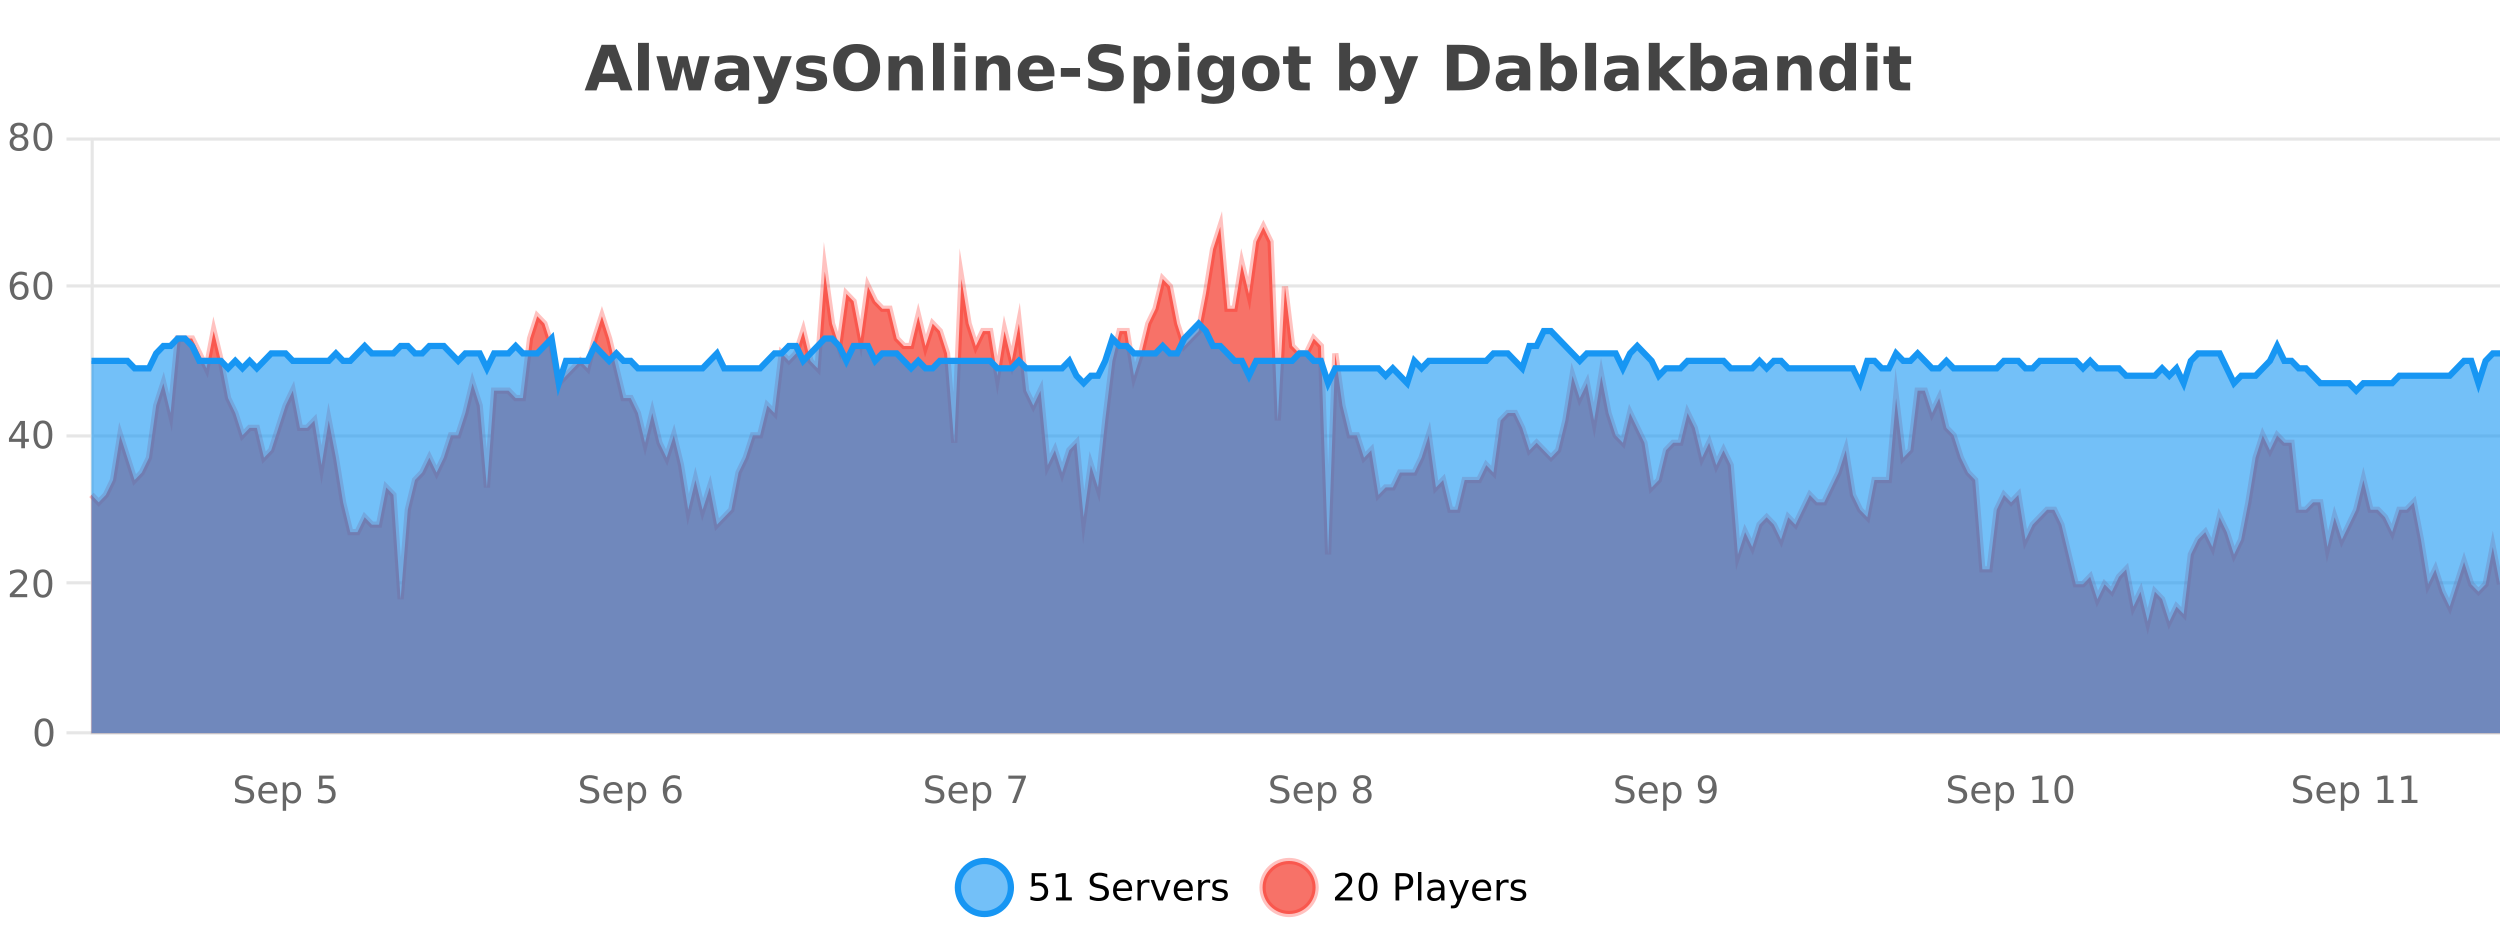 <?xml version="1.0" encoding="UTF-8"?>
<svg xmlns="http://www.w3.org/2000/svg" xmlns:xlink="http://www.w3.org/1999/xlink" width="800pt" height="300pt" viewBox="0 0 800 300" version="1.1">
<defs>
<clipPath id="clip1">
  <path d="M 278 263 L 352 263 L 352 300 L 278 300 Z M 278 263 "/>
</clipPath>
<clipPath id="clip2">
  <path d="M 375 263 L 450 263 L 450 300 L 375 300 Z M 375 263 "/>
</clipPath>
<clipPath id="clip3">
  <path d="M 29.27 72 L 800 72 L 800 234.602 L 29.27 234.602 Z M 29.27 72 "/>
</clipPath>
<clipPath id="clip4">
  <path d="M 28.27 44 L 800 44 L 800 228 L 28.27 228 Z M 28.27 44 "/>
</clipPath>
<clipPath id="clip5">
  <path d="M 29.27 103 L 800 103 L 800 234.602 L 29.27 234.602 Z M 29.27 103 "/>
</clipPath>
<clipPath id="clip6">
  <path d="M 28.27 75 L 800 75 L 800 154 L 28.27 154 Z M 28.27 75 "/>
</clipPath>
</defs>
<g id="surface1667696">
<rect x="0" y="0" width="800" height="300" style="fill:rgb(100%,100%,100%);fill-opacity:1;stroke:none;"/>
<path style="fill:none;stroke-width:1;stroke-linecap:butt;stroke-linejoin:miter;stroke:rgb(0%,0%,0%);stroke-opacity:0.098;stroke-miterlimit:10;" d="M 30 234.5 L 800 234.5 "/>
<path style="fill:none;stroke-width:1;stroke-linecap:butt;stroke-linejoin:miter;stroke:rgb(0%,0%,0%);stroke-opacity:0.098;stroke-miterlimit:10;" d="M 21.27 234.5 L 29 234.5 "/>
<path style="fill:none;stroke-width:1;stroke-linecap:butt;stroke-linejoin:miter;stroke:rgb(0%,0%,0%);stroke-opacity:0.098;stroke-miterlimit:10;" d="M 30 186.5 L 800 186.5 "/>
<path style="fill:none;stroke-width:1;stroke-linecap:butt;stroke-linejoin:miter;stroke:rgb(0%,0%,0%);stroke-opacity:0.098;stroke-miterlimit:10;" d="M 21.27 186.5 L 29 186.5 "/>
<path style="fill:none;stroke-width:1;stroke-linecap:butt;stroke-linejoin:miter;stroke:rgb(0%,0%,0%);stroke-opacity:0.098;stroke-miterlimit:10;" d="M 30 139.5 L 800 139.5 "/>
<path style="fill:none;stroke-width:1;stroke-linecap:butt;stroke-linejoin:miter;stroke:rgb(0%,0%,0%);stroke-opacity:0.098;stroke-miterlimit:10;" d="M 21.27 139.5 L 29 139.5 "/>
<path style="fill:none;stroke-width:1;stroke-linecap:butt;stroke-linejoin:miter;stroke:rgb(0%,0%,0%);stroke-opacity:0.098;stroke-miterlimit:10;" d="M 30 91.5 L 800 91.5 "/>
<path style="fill:none;stroke-width:1;stroke-linecap:butt;stroke-linejoin:miter;stroke:rgb(0%,0%,0%);stroke-opacity:0.098;stroke-miterlimit:10;" d="M 21.27 91.5 L 29 91.5 "/>
<path style="fill:none;stroke-width:1;stroke-linecap:butt;stroke-linejoin:miter;stroke:rgb(0%,0%,0%);stroke-opacity:0.098;stroke-miterlimit:10;" d="M 30 44.5 L 800 44.5 "/>
<path style="fill:none;stroke-width:1;stroke-linecap:butt;stroke-linejoin:miter;stroke:rgb(0%,0%,0%);stroke-opacity:0.098;stroke-miterlimit:10;" d="M 21.27 44.5 L 29 44.5 "/>
<path style=" stroke:none;fill-rule:nonzero;fill:rgb(9.02%,58.824%,95.294%);fill-opacity:0.6;" d="M 323.488 284 C 323.488 288.688 319.688 292.484 315.004 292.484 C 310.316 292.484 306.52 288.688 306.52 284 C 306.52 279.312 310.316 275.516 315.004 275.516 C 319.688 275.516 323.488 279.312 323.488 284 Z M 323.488 284 "/>
<g clip-path="url(#clip1)" clip-rule="nonzero">
<path style="fill:none;stroke-width:2;stroke-linecap:butt;stroke-linejoin:miter;stroke:rgb(9.02%,58.824%,95.294%);stroke-opacity:1;stroke-miterlimit:10;" d="M 323.488 284 C 323.488 288.688 319.688 292.484 315.004 292.484 C 310.316 292.484 306.52 288.688 306.52 284 C 306.52 279.312 310.316 275.516 315.004 275.516 C 319.688 275.516 323.488 279.312 323.488 284 Z M 323.488 284 "/>
</g>
<path style=" stroke:none;fill-rule:nonzero;fill:rgb(0%,0%,0%);fill-opacity:1;" d="M 330.117 279.406 L 334.758 279.406 L 334.758 280.406 L 331.195 280.406 L 331.195 282.547 C 331.371 282.484 331.543 282.445 331.711 282.422 C 331.887 282.391 332.059 282.375 332.227 282.375 C 333.203 282.375 333.98 282.648 334.555 283.188 C 335.125 283.719 335.414 284.438 335.414 285.344 C 335.414 286.293 335.117 287.027 334.523 287.547 C 333.938 288.07 333.117 288.328 332.055 288.328 C 331.68 288.328 331.297 288.297 330.914 288.234 C 330.539 288.172 330.148 288.078 329.742 287.953 L 329.742 286.766 C 330.094 286.953 330.461 287.094 330.836 287.188 C 331.211 287.281 331.605 287.328 332.023 287.328 C 332.699 287.328 333.234 287.152 333.633 286.797 C 334.027 286.445 334.227 285.961 334.227 285.344 C 334.227 284.742 334.027 284.262 333.633 283.906 C 333.234 283.555 332.699 283.375 332.023 283.375 C 331.711 283.375 331.391 283.414 331.07 283.484 C 330.758 283.547 330.438 283.652 330.117 283.797 Z M 337.938 287.156 L 339.875 287.156 L 339.875 280.484 L 337.766 280.906 L 337.766 279.828 L 339.859 279.406 L 341.047 279.406 L 341.047 287.156 L 342.984 287.156 L 342.984 288.156 L 337.938 288.156 Z M 354.324 279.688 L 354.324 280.844 C 353.875 280.637 353.449 280.48 353.043 280.375 C 352.645 280.262 352.266 280.203 351.902 280.203 C 351.254 280.203 350.754 280.328 350.402 280.578 C 350.059 280.828 349.887 281.188 349.887 281.656 C 349.887 282.043 350 282.336 350.23 282.531 C 350.457 282.73 350.902 282.887 351.559 283 L 352.262 283.156 C 353.145 283.324 353.797 283.621 354.215 284.047 C 354.641 284.465 354.855 285.027 354.855 285.734 C 354.855 286.59 354.566 287.234 353.996 287.672 C 353.434 288.109 352.598 288.328 351.496 288.328 C 351.09 288.328 350.652 288.281 350.184 288.188 C 349.715 288.094 349.23 287.953 348.73 287.766 L 348.73 286.547 C 349.207 286.82 349.676 287.023 350.137 287.156 C 350.605 287.293 351.059 287.359 351.496 287.359 C 352.172 287.359 352.691 287.23 353.059 286.969 C 353.434 286.699 353.621 286.32 353.621 285.828 C 353.621 285.402 353.484 285.07 353.215 284.828 C 352.953 284.578 352.52 284.398 351.918 284.281 L 351.199 284.141 C 350.312 283.965 349.672 283.688 349.277 283.312 C 348.891 282.938 348.699 282.418 348.699 281.75 C 348.699 280.969 348.969 280.359 349.512 279.922 C 350.051 279.477 350.801 279.25 351.762 279.25 C 352.176 279.25 352.594 279.289 353.012 279.359 C 353.438 279.434 353.875 279.543 354.324 279.688 Z M 362.27 284.609 L 362.27 285.125 L 357.301 285.125 C 357.352 285.875 357.574 286.445 357.973 286.828 C 358.379 287.215 358.934 287.406 359.645 287.406 C 360.059 287.406 360.461 287.359 360.848 287.266 C 361.242 287.164 361.633 287.008 362.02 286.797 L 362.02 287.828 C 361.621 287.984 361.223 288.105 360.816 288.188 C 360.41 288.281 359.996 288.328 359.582 288.328 C 358.539 288.328 357.711 288.027 357.098 287.422 C 356.48 286.809 356.176 285.98 356.176 284.938 C 356.176 283.867 356.465 283.016 357.051 282.391 C 357.633 281.758 358.414 281.438 359.395 281.438 C 360.277 281.438 360.977 281.727 361.488 282.297 C 362.008 282.859 362.27 283.633 362.27 284.609 Z M 361.191 284.281 C 361.18 283.699 361.012 283.23 360.691 282.875 C 360.367 282.523 359.941 282.344 359.41 282.344 C 358.805 282.344 358.32 282.516 357.957 282.859 C 357.602 283.203 357.398 283.684 357.348 284.297 Z M 367.84 282.594 C 367.715 282.531 367.578 282.484 367.434 282.453 C 367.297 282.414 367.141 282.391 366.965 282.391 C 366.359 282.391 365.891 282.59 365.559 282.984 C 365.234 283.383 365.074 283.953 365.074 284.703 L 365.074 288.156 L 363.996 288.156 L 363.996 281.594 L 365.074 281.594 L 365.074 282.609 C 365.301 282.215 365.598 281.922 365.965 281.734 C 366.328 281.539 366.77 281.438 367.293 281.438 C 367.363 281.438 367.441 281.445 367.527 281.453 C 367.621 281.465 367.719 281.48 367.824 281.5 Z M 368.195 281.594 L 369.336 281.594 L 371.383 287.094 L 373.445 281.594 L 374.586 281.594 L 372.117 288.156 L 370.648 288.156 Z M 381.688 284.609 L 381.688 285.125 L 376.719 285.125 C 376.77 285.875 376.992 286.445 377.391 286.828 C 377.797 287.215 378.352 287.406 379.062 287.406 C 379.477 287.406 379.879 287.359 380.266 287.266 C 380.66 287.164 381.051 287.008 381.438 286.797 L 381.438 287.828 C 381.039 287.984 380.641 288.105 380.234 288.188 C 379.828 288.281 379.414 288.328 379 288.328 C 377.957 288.328 377.129 288.027 376.516 287.422 C 375.898 286.809 375.594 285.98 375.594 284.938 C 375.594 283.867 375.883 283.016 376.469 282.391 C 377.051 281.758 377.832 281.438 378.812 281.438 C 379.695 281.438 380.395 281.727 380.906 282.297 C 381.426 282.859 381.688 283.633 381.688 284.609 Z M 380.609 284.281 C 380.598 283.699 380.43 283.23 380.109 282.875 C 379.785 282.523 379.359 282.344 378.828 282.344 C 378.223 282.344 377.738 282.516 377.375 282.859 C 377.02 283.203 376.816 283.684 376.766 284.297 Z M 387.258 282.594 C 387.133 282.531 386.996 282.484 386.852 282.453 C 386.715 282.414 386.559 282.391 386.383 282.391 C 385.777 282.391 385.309 282.59 384.977 282.984 C 384.652 283.383 384.492 283.953 384.492 284.703 L 384.492 288.156 L 383.414 288.156 L 383.414 281.594 L 384.492 281.594 L 384.492 282.609 C 384.719 282.215 385.016 281.922 385.383 281.734 C 385.746 281.539 386.188 281.438 386.711 281.438 C 386.781 281.438 386.859 281.445 386.945 281.453 C 387.039 281.465 387.137 281.48 387.242 281.5 Z M 392.566 281.781 L 392.566 282.812 C 392.262 282.656 391.945 282.543 391.613 282.469 C 391.289 282.387 390.949 282.344 390.598 282.344 C 390.066 282.344 389.664 282.43 389.395 282.594 C 389.121 282.75 388.988 282.996 388.988 283.328 C 388.988 283.578 389.082 283.777 389.27 283.922 C 389.465 284.059 389.855 284.188 390.441 284.312 L 390.801 284.406 C 391.57 284.562 392.117 284.793 392.441 285.094 C 392.762 285.398 392.926 285.812 392.926 286.344 C 392.926 286.961 392.68 287.445 392.191 287.797 C 391.711 288.152 391.051 288.328 390.207 288.328 C 389.852 288.328 389.48 288.289 389.098 288.219 C 388.723 288.156 388.324 288.059 387.91 287.922 L 387.91 286.797 C 388.305 287.008 388.695 287.164 389.082 287.266 C 389.465 287.371 389.852 287.422 390.238 287.422 C 390.738 287.422 391.121 287.34 391.395 287.172 C 391.676 286.996 391.816 286.746 391.816 286.422 C 391.816 286.133 391.715 285.906 391.52 285.75 C 391.32 285.594 390.887 285.445 390.223 285.297 L 389.848 285.219 C 389.18 285.074 388.695 284.855 388.395 284.562 C 388.102 284.273 387.957 283.875 387.957 283.375 C 387.957 282.75 388.176 282.273 388.613 281.938 C 389.051 281.605 389.668 281.438 390.473 281.438 C 390.867 281.438 391.242 281.469 391.598 281.531 C 391.949 281.586 392.273 281.668 392.566 281.781 Z M 325.004 277.016 "/>
<path style=" stroke:none;fill-rule:nonzero;fill:rgb(96.863%,44.706%,40.784%);fill-opacity:1;" d="M 420.988 284 C 420.988 288.688 417.191 292.484 412.504 292.484 C 407.82 292.484 404.02 288.688 404.02 284 C 404.02 279.312 407.82 275.516 412.504 275.516 C 417.191 275.516 420.988 279.312 420.988 284 Z M 420.988 284 "/>
<g clip-path="url(#clip2)" clip-rule="nonzero">
<path style="fill:none;stroke-width:2;stroke-linecap:butt;stroke-linejoin:miter;stroke:rgb(100%,4.706%,0%);stroke-opacity:0.247;stroke-miterlimit:10;" d="M 420.988 284 C 420.988 288.688 417.191 292.484 412.504 292.484 C 407.82 292.484 404.02 288.688 404.02 284 C 404.02 279.312 407.82 275.516 412.504 275.516 C 417.191 275.516 420.988 279.312 420.988 284 Z M 420.988 284 "/>
</g>
<path style=" stroke:none;fill-rule:nonzero;fill:rgb(0%,0%,0%);fill-opacity:1;" d="M 428.617 287.156 L 432.758 287.156 L 432.758 288.156 L 427.195 288.156 L 427.195 287.156 C 427.641 286.699 428.25 286.078 429.023 285.297 C 429.805 284.508 430.293 283.996 430.492 283.766 C 430.875 283.352 431.141 282.996 431.289 282.703 C 431.445 282.402 431.523 282.109 431.523 281.828 C 431.523 281.359 431.355 280.98 431.023 280.688 C 430.699 280.398 430.277 280.25 429.758 280.25 C 429.383 280.25 428.984 280.312 428.57 280.438 C 428.164 280.562 427.727 280.762 427.258 281.031 L 427.258 279.828 C 427.734 279.641 428.18 279.5 428.586 279.406 C 429 279.305 429.383 279.25 429.727 279.25 C 430.633 279.25 431.355 279.48 431.898 279.938 C 432.438 280.387 432.711 280.992 432.711 281.75 C 432.711 282.105 432.641 282.445 432.508 282.766 C 432.371 283.09 432.125 283.469 431.773 283.906 C 431.668 284.023 431.355 284.352 430.836 284.891 C 430.312 285.434 429.574 286.188 428.617 287.156 Z M 437.766 280.188 C 437.16 280.188 436.703 280.492 436.391 281.094 C 436.086 281.688 435.938 282.59 435.938 283.797 C 435.938 284.996 436.086 285.898 436.391 286.5 C 436.703 287.094 437.16 287.391 437.766 287.391 C 438.379 287.391 438.836 287.094 439.141 286.5 C 439.453 285.898 439.609 284.996 439.609 283.797 C 439.609 282.59 439.453 281.688 439.141 281.094 C 438.836 280.492 438.379 280.188 437.766 280.188 Z M 437.766 279.25 C 438.742 279.25 439.492 279.641 440.016 280.422 C 440.535 281.195 440.797 282.32 440.797 283.797 C 440.797 285.266 440.535 286.391 440.016 287.172 C 439.492 287.945 438.742 288.328 437.766 288.328 C 436.785 288.328 436.035 287.945 435.516 287.172 C 435.004 286.391 434.75 285.266 434.75 283.797 C 434.75 282.32 435.004 281.195 435.516 280.422 C 436.035 279.641 436.785 279.25 437.766 279.25 Z M 447.762 280.375 L 447.762 283.672 L 449.246 283.672 C 449.797 283.672 450.223 283.531 450.527 283.25 C 450.828 282.961 450.98 282.547 450.98 282.016 C 450.98 281.496 450.828 281.094 450.527 280.812 C 450.223 280.523 449.797 280.375 449.246 280.375 Z M 446.574 279.406 L 449.246 279.406 C 450.234 279.406 450.98 279.633 451.48 280.078 C 451.98 280.516 452.23 281.164 452.23 282.016 C 452.23 282.883 451.98 283.539 451.48 283.984 C 450.98 284.422 450.234 284.641 449.246 284.641 L 447.762 284.641 L 447.762 288.156 L 446.574 288.156 Z M 453.766 279.031 L 454.844 279.031 L 454.844 288.156 L 453.766 288.156 Z M 460.082 284.859 C 459.215 284.859 458.613 284.961 458.27 285.156 C 457.934 285.355 457.77 285.695 457.77 286.172 C 457.77 286.559 457.895 286.867 458.145 287.094 C 458.402 287.312 458.746 287.422 459.176 287.422 C 459.777 287.422 460.258 287.215 460.613 286.797 C 460.977 286.371 461.16 285.805 461.16 285.094 L 461.16 284.859 Z M 462.238 284.406 L 462.238 288.156 L 461.16 288.156 L 461.16 287.156 C 460.91 287.555 460.602 287.852 460.238 288.047 C 459.871 288.234 459.426 288.328 458.895 288.328 C 458.215 288.328 457.68 288.141 457.285 287.766 C 456.887 287.383 456.691 286.875 456.691 286.25 C 456.691 285.512 456.934 284.953 457.426 284.578 C 457.926 284.203 458.664 284.016 459.645 284.016 L 461.16 284.016 L 461.16 283.906 C 461.16 283.406 460.992 283.023 460.66 282.75 C 460.336 282.48 459.883 282.344 459.301 282.344 C 458.926 282.344 458.555 282.391 458.191 282.484 C 457.836 282.578 457.496 282.715 457.176 282.891 L 457.176 281.891 C 457.57 281.734 457.949 281.621 458.316 281.547 C 458.691 281.477 459.055 281.438 459.41 281.438 C 460.355 281.438 461.066 281.684 461.535 282.172 C 462.004 282.664 462.238 283.406 462.238 284.406 Z M 467.188 288.766 C 466.883 289.547 466.586 290.055 466.297 290.297 C 466.004 290.535 465.617 290.656 465.141 290.656 L 464.281 290.656 L 464.281 289.75 L 464.906 289.75 C 465.207 289.75 465.438 289.676 465.594 289.531 C 465.758 289.395 465.941 289.066 466.141 288.547 L 466.344 288.047 L 463.688 281.594 L 464.828 281.594 L 466.875 286.719 L 468.938 281.594 L 470.078 281.594 Z M 477.18 284.609 L 477.18 285.125 L 472.211 285.125 C 472.262 285.875 472.484 286.445 472.883 286.828 C 473.289 287.215 473.844 287.406 474.555 287.406 C 474.969 287.406 475.371 287.359 475.758 287.266 C 476.152 287.164 476.543 287.008 476.93 286.797 L 476.93 287.828 C 476.531 287.984 476.133 288.105 475.727 288.188 C 475.32 288.281 474.906 288.328 474.492 288.328 C 473.449 288.328 472.621 288.027 472.008 287.422 C 471.391 286.809 471.086 285.98 471.086 284.938 C 471.086 283.867 471.375 283.016 471.961 282.391 C 472.543 281.758 473.324 281.438 474.305 281.438 C 475.188 281.438 475.887 281.727 476.398 282.297 C 476.918 282.859 477.18 283.633 477.18 284.609 Z M 476.102 284.281 C 476.09 283.699 475.922 283.23 475.602 282.875 C 475.277 282.523 474.852 282.344 474.32 282.344 C 473.715 282.344 473.23 282.516 472.867 282.859 C 472.512 283.203 472.309 283.684 472.258 284.297 Z M 482.75 282.594 C 482.625 282.531 482.488 282.484 482.344 282.453 C 482.207 282.414 482.051 282.391 481.875 282.391 C 481.27 282.391 480.801 282.59 480.469 282.984 C 480.145 283.383 479.984 283.953 479.984 284.703 L 479.984 288.156 L 478.906 288.156 L 478.906 281.594 L 479.984 281.594 L 479.984 282.609 C 480.211 282.215 480.508 281.922 480.875 281.734 C 481.238 281.539 481.68 281.438 482.203 281.438 C 482.273 281.438 482.352 281.445 482.438 281.453 C 482.531 281.465 482.629 281.48 482.734 281.5 Z M 488.055 281.781 L 488.055 282.812 C 487.75 282.656 487.434 282.543 487.102 282.469 C 486.777 282.387 486.438 282.344 486.086 282.344 C 485.555 282.344 485.152 282.43 484.883 282.594 C 484.609 282.75 484.477 282.996 484.477 283.328 C 484.477 283.578 484.57 283.777 484.758 283.922 C 484.953 284.059 485.344 284.188 485.93 284.312 L 486.289 284.406 C 487.059 284.562 487.605 284.793 487.93 285.094 C 488.25 285.398 488.414 285.812 488.414 286.344 C 488.414 286.961 488.168 287.445 487.68 287.797 C 487.199 288.152 486.539 288.328 485.695 288.328 C 485.34 288.328 484.969 288.289 484.586 288.219 C 484.211 288.156 483.812 288.059 483.398 287.922 L 483.398 286.797 C 483.793 287.008 484.184 287.164 484.57 287.266 C 484.953 287.371 485.34 287.422 485.727 287.422 C 486.227 287.422 486.609 287.34 486.883 287.172 C 487.164 286.996 487.305 286.746 487.305 286.422 C 487.305 286.133 487.203 285.906 487.008 285.75 C 486.809 285.594 486.375 285.445 485.711 285.297 L 485.336 285.219 C 484.668 285.074 484.184 284.855 483.883 284.562 C 483.59 284.273 483.445 283.875 483.445 283.375 C 483.445 282.75 483.664 282.273 484.102 281.938 C 484.539 281.605 485.156 281.438 485.961 281.438 C 486.355 281.438 486.73 281.469 487.086 281.531 C 487.438 281.586 487.762 281.668 488.055 281.781 Z M 422.504 277.016 "/>
<path style=" stroke:none;fill-rule:nonzero;fill:rgb(26.667%,26.667%,26.667%);fill-opacity:1;" d="M 197.688 26.266 L 191.812 26.266 L 190.875 28.922 L 187.094 28.922 L 192.5 14.344 L 196.984 14.344 L 202.375 28.922 L 198.609 28.922 Z M 192.75 23.562 L 196.734 23.562 L 194.75 17.766 Z M 204.164 13.719 L 207.648 13.719 L 207.648 28.922 L 204.164 28.922 Z M 210.039 17.984 L 213.445 17.984 L 215.273 25.516 L 217.117 17.984 L 220.039 17.984 L 221.883 25.438 L 223.727 17.984 L 227.117 17.984 L 224.242 28.922 L 220.414 28.922 L 218.57 21.406 L 216.742 28.922 L 212.914 28.922 Z M 234.391 24 C 233.66 24 233.113 24.125 232.75 24.375 C 232.383 24.617 232.203 24.98 232.203 25.469 C 232.203 25.906 232.348 26.25 232.641 26.5 C 232.941 26.75 233.352 26.875 233.875 26.875 C 234.531 26.875 235.082 26.641 235.531 26.172 C 235.988 25.703 236.219 25.117 236.219 24.406 L 236.219 24 Z M 239.734 22.688 L 239.734 28.922 L 236.219 28.922 L 236.219 27.297 C 235.75 27.965 235.219 28.449 234.625 28.75 C 234.039 29.051 233.328 29.203 232.484 29.203 C 231.359 29.203 230.441 28.875 229.734 28.219 C 229.023 27.555 228.672 26.695 228.672 25.641 C 228.672 24.359 229.109 23.422 229.984 22.828 C 230.867 22.227 232.258 21.922 234.156 21.922 L 236.219 21.922 L 236.219 21.641 C 236.219 21.09 236 20.688 235.562 20.438 C 235.125 20.18 234.441 20.047 233.516 20.047 C 232.766 20.047 232.066 20.125 231.422 20.281 C 230.773 20.43 230.176 20.648 229.625 20.938 L 229.625 18.281 C 230.375 18.094 231.125 17.953 231.875 17.859 C 232.633 17.766 233.395 17.719 234.156 17.719 C 236.125 17.719 237.547 18.109 238.422 18.891 C 239.297 19.664 239.734 20.93 239.734 22.688 Z M 240.941 17.984 L 244.426 17.984 L 247.379 25.406 L 249.879 17.984 L 253.363 17.984 L 248.77 29.953 C 248.309 31.172 247.77 32.02 247.145 32.5 C 246.527 32.988 245.723 33.234 244.723 33.234 L 242.691 33.234 L 242.691 30.938 L 243.785 30.938 C 244.379 30.938 244.809 30.844 245.082 30.656 C 245.352 30.469 245.559 30.129 245.707 29.641 L 245.816 29.344 Z M 263.945 18.328 L 263.945 20.984 C 263.203 20.672 262.484 20.438 261.789 20.281 C 261.09 20.125 260.43 20.047 259.805 20.047 C 259.148 20.047 258.656 20.133 258.336 20.297 C 258.012 20.465 257.852 20.719 257.852 21.062 C 257.852 21.344 257.969 21.559 258.211 21.703 C 258.461 21.852 258.898 21.961 259.523 22.031 L 260.148 22.125 C 261.938 22.355 263.141 22.73 263.758 23.25 C 264.371 23.773 264.68 24.59 264.68 25.703 C 264.68 26.871 264.246 27.746 263.383 28.328 C 262.527 28.914 261.25 29.203 259.555 29.203 C 258.824 29.203 258.074 29.145 257.305 29.031 C 256.531 28.918 255.742 28.746 254.93 28.516 L 254.93 25.859 C 255.625 26.203 256.34 26.461 257.07 26.625 C 257.797 26.793 258.543 26.875 259.305 26.875 C 259.992 26.875 260.508 26.781 260.852 26.594 C 261.195 26.406 261.367 26.125 261.367 25.75 C 261.367 25.438 261.246 25.211 261.008 25.062 C 260.766 24.906 260.293 24.789 259.586 24.703 L 258.977 24.625 C 257.414 24.43 256.32 24.07 255.695 23.547 C 255.07 23.016 254.758 22.215 254.758 21.141 C 254.758 19.984 255.152 19.125 255.945 18.562 C 256.746 18 257.965 17.719 259.602 17.719 C 260.246 17.719 260.922 17.773 261.633 17.875 C 262.34 17.969 263.109 18.121 263.945 18.328 Z M 274.133 16.797 C 272.984 16.797 272.094 17.227 271.461 18.078 C 270.836 18.922 270.523 20.109 270.523 21.641 C 270.523 23.172 270.836 24.367 271.461 25.219 C 272.094 26.062 272.984 26.484 274.133 26.484 C 275.277 26.484 276.168 26.062 276.805 25.219 C 277.438 24.367 277.758 23.172 277.758 21.641 C 277.758 20.109 277.438 18.922 276.805 18.078 C 276.168 17.227 275.277 16.797 274.133 16.797 Z M 274.133 14.078 C 276.477 14.078 278.309 14.75 279.633 16.094 C 280.965 17.43 281.633 19.277 281.633 21.641 C 281.633 24.008 280.965 25.859 279.633 27.203 C 278.309 28.539 276.477 29.203 274.133 29.203 C 271.789 29.203 269.949 28.539 268.617 27.203 C 267.293 25.859 266.633 24.008 266.633 21.641 C 266.633 19.277 267.293 17.43 268.617 16.094 C 269.949 14.75 271.789 14.078 274.133 14.078 Z M 295.305 22.266 L 295.305 28.922 L 291.789 28.922 L 291.789 23.828 C 291.789 22.883 291.766 22.23 291.727 21.875 C 291.684 21.512 291.609 21.246 291.508 21.078 C 291.371 20.852 291.184 20.672 290.945 20.547 C 290.715 20.422 290.449 20.359 290.148 20.359 C 289.418 20.359 288.844 20.641 288.43 21.203 C 288.012 21.766 287.805 22.547 287.805 23.547 L 287.805 28.922 L 284.32 28.922 L 284.32 17.984 L 287.805 17.984 L 287.805 19.578 C 288.336 18.945 288.898 18.477 289.492 18.172 C 290.086 17.871 290.734 17.719 291.445 17.719 C 292.715 17.719 293.672 18.109 294.32 18.891 C 294.977 19.664 295.305 20.789 295.305 22.266 Z M 298.562 13.719 L 302.047 13.719 L 302.047 28.922 L 298.562 28.922 Z M 305.414 17.984 L 308.898 17.984 L 308.898 28.922 L 305.414 28.922 Z M 305.414 13.719 L 308.898 13.719 L 308.898 16.578 L 305.414 16.578 Z M 323.258 22.266 L 323.258 28.922 L 319.742 28.922 L 319.742 23.828 C 319.742 22.883 319.719 22.23 319.68 21.875 C 319.637 21.512 319.562 21.246 319.461 21.078 C 319.324 20.852 319.137 20.672 318.898 20.547 C 318.668 20.422 318.402 20.359 318.102 20.359 C 317.371 20.359 316.797 20.641 316.383 21.203 C 315.965 21.766 315.758 22.547 315.758 23.547 L 315.758 28.922 L 312.273 28.922 L 312.273 17.984 L 315.758 17.984 L 315.758 19.578 C 316.289 18.945 316.852 18.477 317.445 18.172 C 318.039 17.871 318.688 17.719 319.398 17.719 C 320.668 17.719 321.625 18.109 322.273 18.891 C 322.93 19.664 323.258 20.789 323.258 22.266 Z M 337.414 23.422 L 337.414 24.422 L 329.242 24.422 C 329.324 25.246 329.621 25.859 330.133 26.266 C 330.641 26.672 331.352 26.875 332.258 26.875 C 332.996 26.875 333.75 26.766 334.523 26.547 C 335.293 26.328 336.086 26 336.898 25.562 L 336.898 28.25 C 336.074 28.562 335.246 28.797 334.414 28.953 C 333.59 29.117 332.766 29.203 331.945 29.203 C 329.965 29.203 328.422 28.703 327.32 27.703 C 326.227 26.695 325.68 25.281 325.68 23.469 C 325.68 21.68 326.215 20.273 327.289 19.25 C 328.371 18.23 329.855 17.719 331.742 17.719 C 333.461 17.719 334.836 18.242 335.867 19.281 C 336.898 20.312 337.414 21.695 337.414 23.422 Z M 333.82 22.266 C 333.82 21.602 333.625 21.062 333.242 20.656 C 332.855 20.25 332.352 20.047 331.727 20.047 C 331.047 20.047 330.496 20.242 330.07 20.625 C 329.652 21 329.391 21.547 329.289 22.266 Z M 339.465 21.75 L 345.605 21.75 L 345.605 24.578 L 339.465 24.578 Z M 358.672 14.797 L 358.672 17.891 C 357.867 17.527 357.086 17.258 356.328 17.078 C 355.566 16.891 354.848 16.797 354.172 16.797 C 353.273 16.797 352.609 16.922 352.172 17.172 C 351.742 17.422 351.531 17.809 351.531 18.328 C 351.531 18.715 351.676 19.016 351.969 19.234 C 352.258 19.453 352.785 19.641 353.547 19.797 L 355.141 20.125 C 356.766 20.449 357.914 20.945 358.594 21.609 C 359.281 22.277 359.625 23.219 359.625 24.438 C 359.625 26.043 359.145 27.242 358.188 28.031 C 357.238 28.812 355.785 29.203 353.828 29.203 C 352.898 29.203 351.969 29.113 351.031 28.938 C 350.102 28.762 349.176 28.5 348.25 28.156 L 348.25 24.984 C 349.176 25.484 350.07 25.859 350.938 26.109 C 351.812 26.359 352.656 26.484 353.469 26.484 C 354.289 26.484 354.914 26.352 355.344 26.078 C 355.781 25.797 356 25.402 356 24.891 C 356 24.445 355.848 24.094 355.547 23.844 C 355.254 23.594 354.664 23.371 353.781 23.172 L 352.328 22.859 C 350.867 22.547 349.801 22.055 349.125 21.375 C 348.457 20.688 348.125 19.762 348.125 18.594 C 348.125 17.148 348.594 16.031 349.531 15.25 C 350.469 14.469 351.816 14.078 353.578 14.078 C 354.379 14.078 355.203 14.141 356.047 14.266 C 356.891 14.383 357.766 14.559 358.672 14.797 Z M 366.266 27.344 L 366.266 33.078 L 362.781 33.078 L 362.781 17.984 L 366.266 17.984 L 366.266 19.578 C 366.754 18.945 367.289 18.477 367.875 18.172 C 368.457 17.871 369.129 17.719 369.891 17.719 C 371.242 17.719 372.352 18.258 373.219 19.328 C 374.082 20.402 374.516 21.781 374.516 23.469 C 374.516 25.148 374.082 26.523 373.219 27.594 C 372.352 28.668 371.242 29.203 369.891 29.203 C 369.129 29.203 368.457 29.051 367.875 28.75 C 367.289 28.449 366.754 27.98 366.266 27.344 Z M 368.594 20.266 C 367.844 20.266 367.266 20.543 366.859 21.094 C 366.461 21.637 366.266 22.43 366.266 23.469 C 366.266 24.5 366.461 25.293 366.859 25.844 C 367.266 26.398 367.844 26.672 368.594 26.672 C 369.344 26.672 369.914 26.402 370.312 25.859 C 370.707 25.309 370.906 24.512 370.906 23.469 C 370.906 22.43 370.707 21.637 370.312 21.094 C 369.914 20.543 369.344 20.266 368.594 20.266 Z M 377.094 17.984 L 380.578 17.984 L 380.578 28.922 L 377.094 28.922 Z M 377.094 13.719 L 380.578 13.719 L 380.578 16.578 L 377.094 16.578 Z M 391.391 27.062 C 390.91 27.699 390.379 28.168 389.797 28.469 C 389.211 28.773 388.539 28.922 387.781 28.922 C 386.445 28.922 385.344 28.398 384.469 27.344 C 383.602 26.293 383.172 24.953 383.172 23.328 C 383.172 21.695 383.602 20.355 384.469 19.312 C 385.344 18.262 386.445 17.734 387.781 17.734 C 388.539 17.734 389.211 17.887 389.797 18.188 C 390.379 18.492 390.91 18.965 391.391 19.609 L 391.391 17.984 L 394.906 17.984 L 394.906 27.812 C 394.906 29.57 394.348 30.914 393.234 31.844 C 392.129 32.77 390.52 33.234 388.406 33.234 C 387.727 33.234 387.066 33.18 386.422 33.078 C 385.785 32.973 385.145 32.816 384.5 32.609 L 384.5 29.875 C 385.113 30.227 385.711 30.488 386.297 30.656 C 386.879 30.832 387.469 30.922 388.062 30.922 C 389.207 30.922 390.047 30.672 390.578 30.172 C 391.117 29.672 391.391 28.887 391.391 27.812 Z M 389.078 20.266 C 388.359 20.266 387.797 20.531 387.391 21.062 C 386.984 21.594 386.781 22.352 386.781 23.328 C 386.781 24.328 386.973 25.09 387.359 25.609 C 387.754 26.121 388.328 26.375 389.078 26.375 C 389.805 26.375 390.375 26.109 390.781 25.578 C 391.188 25.047 391.391 24.297 391.391 23.328 C 391.391 22.352 391.188 21.594 390.781 21.062 C 390.375 20.531 389.805 20.266 389.078 20.266 Z M 403.469 20.219 C 402.688 20.219 402.094 20.5 401.688 21.062 C 401.281 21.617 401.078 22.418 401.078 23.469 C 401.078 24.512 401.281 25.312 401.688 25.875 C 402.094 26.43 402.688 26.703 403.469 26.703 C 404.227 26.703 404.805 26.43 405.203 25.875 C 405.609 25.312 405.812 24.512 405.812 23.469 C 405.812 22.418 405.609 21.617 405.203 21.062 C 404.805 20.5 404.227 20.219 403.469 20.219 Z M 403.469 17.719 C 405.344 17.719 406.805 18.23 407.859 19.25 C 408.922 20.262 409.453 21.668 409.453 23.469 C 409.453 25.262 408.922 26.668 407.859 27.688 C 406.805 28.699 405.344 29.203 403.469 29.203 C 401.57 29.203 400.094 28.699 399.031 27.688 C 397.969 26.668 397.438 25.262 397.438 23.469 C 397.438 21.668 397.969 20.262 399.031 19.25 C 400.094 18.23 401.57 17.719 403.469 17.719 Z M 415.82 14.875 L 415.82 17.984 L 419.43 17.984 L 419.43 20.484 L 415.82 20.484 L 415.82 25.125 C 415.82 25.637 415.918 25.98 416.117 26.156 C 416.324 26.336 416.727 26.422 417.32 26.422 L 419.117 26.422 L 419.117 28.922 L 416.117 28.922 C 414.742 28.922 413.762 28.637 413.18 28.062 C 412.605 27.48 412.32 26.5 412.32 25.125 L 412.32 20.484 L 410.586 20.484 L 410.586 17.984 L 412.32 17.984 L 412.32 14.875 Z M 434.344 26.672 C 435.094 26.672 435.664 26.402 436.062 25.859 C 436.457 25.309 436.656 24.512 436.656 23.469 C 436.656 22.43 436.457 21.637 436.062 21.094 C 435.664 20.543 435.094 20.266 434.344 20.266 C 433.594 20.266 433.016 20.543 432.609 21.094 C 432.211 21.637 432.016 22.43 432.016 23.469 C 432.016 24.5 432.211 25.293 432.609 25.844 C 433.016 26.398 433.594 26.672 434.344 26.672 Z M 432.016 19.578 C 432.504 18.945 433.039 18.477 433.625 18.172 C 434.207 17.871 434.879 17.719 435.641 17.719 C 436.992 17.719 438.102 18.258 438.969 19.328 C 439.832 20.402 440.266 21.781 440.266 23.469 C 440.266 25.148 439.832 26.523 438.969 27.594 C 438.102 28.668 436.992 29.203 435.641 29.203 C 434.879 29.203 434.207 29.051 433.625 28.75 C 433.039 28.449 432.504 27.98 432.016 27.344 L 432.016 28.922 L 428.531 28.922 L 428.531 13.719 L 432.016 13.719 Z M 441.41 17.984 L 444.895 17.984 L 447.848 25.406 L 450.348 17.984 L 453.832 17.984 L 449.238 29.953 C 448.777 31.172 448.238 32.02 447.613 32.5 C 446.996 32.988 446.191 33.234 445.191 33.234 L 443.16 33.234 L 443.16 30.938 L 444.254 30.938 C 444.848 30.938 445.277 30.844 445.551 30.656 C 445.82 30.469 446.027 30.129 446.176 29.641 L 446.285 29.344 Z M 466.754 17.188 L 466.754 26.078 L 468.098 26.078 C 469.637 26.078 470.816 25.699 471.629 24.938 C 472.441 24.18 472.848 23.07 472.848 21.609 C 472.848 20.172 472.441 19.078 471.629 18.328 C 470.824 17.57 469.648 17.188 468.098 17.188 Z M 463.004 14.344 L 466.957 14.344 C 469.176 14.344 470.824 14.5 471.91 14.812 C 472.992 15.125 473.918 15.664 474.691 16.422 C 475.379 17.078 475.887 17.84 476.223 18.703 C 476.555 19.559 476.723 20.527 476.723 21.609 C 476.723 22.715 476.555 23.699 476.223 24.562 C 475.887 25.43 475.379 26.188 474.691 26.844 C 473.91 27.594 472.973 28.133 471.879 28.453 C 470.785 28.766 469.145 28.922 466.957 28.922 L 463.004 28.922 Z M 484.34 24 C 483.609 24 483.062 24.125 482.699 24.375 C 482.332 24.617 482.152 24.98 482.152 25.469 C 482.152 25.906 482.297 26.25 482.59 26.5 C 482.891 26.75 483.301 26.875 483.824 26.875 C 484.48 26.875 485.031 26.641 485.48 26.172 C 485.938 25.703 486.168 25.117 486.168 24.406 L 486.168 24 Z M 489.684 22.688 L 489.684 28.922 L 486.168 28.922 L 486.168 27.297 C 485.699 27.965 485.168 28.449 484.574 28.75 C 483.988 29.051 483.277 29.203 482.434 29.203 C 481.309 29.203 480.391 28.875 479.684 28.219 C 478.973 27.555 478.621 26.695 478.621 25.641 C 478.621 24.359 479.059 23.422 479.934 22.828 C 480.816 22.227 482.207 21.922 484.105 21.922 L 486.168 21.922 L 486.168 21.641 C 486.168 21.09 485.949 20.688 485.512 20.438 C 485.074 20.18 484.391 20.047 483.465 20.047 C 482.715 20.047 482.016 20.125 481.371 20.281 C 480.723 20.43 480.125 20.648 479.574 20.938 L 479.574 18.281 C 480.324 18.094 481.074 17.953 481.824 17.859 C 482.582 17.766 483.344 17.719 484.105 17.719 C 486.074 17.719 487.496 18.109 488.371 18.891 C 489.246 19.664 489.684 20.93 489.684 22.688 Z M 498.758 26.672 C 499.508 26.672 500.078 26.402 500.477 25.859 C 500.871 25.309 501.07 24.512 501.07 23.469 C 501.07 22.43 500.871 21.637 500.477 21.094 C 500.078 20.543 499.508 20.266 498.758 20.266 C 498.008 20.266 497.43 20.543 497.023 21.094 C 496.625 21.637 496.43 22.43 496.43 23.469 C 496.43 24.5 496.625 25.293 497.023 25.844 C 497.43 26.398 498.008 26.672 498.758 26.672 Z M 496.43 19.578 C 496.918 18.945 497.453 18.477 498.039 18.172 C 498.621 17.871 499.293 17.719 500.055 17.719 C 501.406 17.719 502.516 18.258 503.383 19.328 C 504.246 20.402 504.68 21.781 504.68 23.469 C 504.68 25.148 504.246 26.523 503.383 27.594 C 502.516 28.668 501.406 29.203 500.055 29.203 C 499.293 29.203 498.621 29.051 498.039 28.75 C 497.453 28.449 496.918 27.98 496.43 27.344 L 496.43 28.922 L 492.945 28.922 L 492.945 13.719 L 496.43 13.719 Z M 507.262 13.719 L 510.746 13.719 L 510.746 28.922 L 507.262 28.922 Z M 519.008 24 C 518.277 24 517.73 24.125 517.367 24.375 C 517 24.617 516.82 24.98 516.82 25.469 C 516.82 25.906 516.965 26.25 517.258 26.5 C 517.559 26.75 517.969 26.875 518.492 26.875 C 519.148 26.875 519.699 26.641 520.148 26.172 C 520.605 25.703 520.836 25.117 520.836 24.406 L 520.836 24 Z M 524.352 22.688 L 524.352 28.922 L 520.836 28.922 L 520.836 27.297 C 520.367 27.965 519.836 28.449 519.242 28.75 C 518.656 29.051 517.945 29.203 517.102 29.203 C 515.977 29.203 515.059 28.875 514.352 28.219 C 513.641 27.555 513.289 26.695 513.289 25.641 C 513.289 24.359 513.727 23.422 514.602 22.828 C 515.484 22.227 516.875 21.922 518.773 21.922 L 520.836 21.922 L 520.836 21.641 C 520.836 21.09 520.617 20.688 520.18 20.438 C 519.742 20.18 519.059 20.047 518.133 20.047 C 517.383 20.047 516.684 20.125 516.039 20.281 C 515.391 20.43 514.793 20.648 514.242 20.938 L 514.242 18.281 C 514.992 18.094 515.742 17.953 516.492 17.859 C 517.25 17.766 518.012 17.719 518.773 17.719 C 520.742 17.719 522.164 18.109 523.039 18.891 C 523.914 19.664 524.352 20.93 524.352 22.688 Z M 527.613 13.719 L 531.098 13.719 L 531.098 22 L 535.129 17.984 L 539.191 17.984 L 533.848 23 L 539.613 28.922 L 535.363 28.922 L 531.098 24.359 L 531.098 28.922 L 527.613 28.922 Z M 546.727 26.672 C 547.477 26.672 548.047 26.402 548.445 25.859 C 548.84 25.309 549.039 24.512 549.039 23.469 C 549.039 22.43 548.84 21.637 548.445 21.094 C 548.047 20.543 547.477 20.266 546.727 20.266 C 545.977 20.266 545.398 20.543 544.992 21.094 C 544.594 21.637 544.398 22.43 544.398 23.469 C 544.398 24.5 544.594 25.293 544.992 25.844 C 545.398 26.398 545.977 26.672 546.727 26.672 Z M 544.398 19.578 C 544.887 18.945 545.422 18.477 546.008 18.172 C 546.59 17.871 547.262 17.719 548.023 17.719 C 549.375 17.719 550.484 18.258 551.352 19.328 C 552.215 20.402 552.648 21.781 552.648 23.469 C 552.648 25.148 552.215 26.523 551.352 27.594 C 550.484 28.668 549.375 29.203 548.023 29.203 C 547.262 29.203 546.59 29.051 546.008 28.75 C 545.422 28.449 544.887 27.98 544.398 27.344 L 544.398 28.922 L 540.914 28.922 L 540.914 13.719 L 544.398 13.719 Z M 560.121 24 C 559.391 24 558.844 24.125 558.48 24.375 C 558.113 24.617 557.934 24.98 557.934 25.469 C 557.934 25.906 558.078 26.25 558.371 26.5 C 558.672 26.75 559.082 26.875 559.605 26.875 C 560.262 26.875 560.812 26.641 561.262 26.172 C 561.719 25.703 561.949 25.117 561.949 24.406 L 561.949 24 Z M 565.465 22.688 L 565.465 28.922 L 561.949 28.922 L 561.949 27.297 C 561.48 27.965 560.949 28.449 560.355 28.75 C 559.77 29.051 559.059 29.203 558.215 29.203 C 557.09 29.203 556.172 28.875 555.465 28.219 C 554.754 27.555 554.402 26.695 554.402 25.641 C 554.402 24.359 554.84 23.422 555.715 22.828 C 556.598 22.227 557.988 21.922 559.887 21.922 L 561.949 21.922 L 561.949 21.641 C 561.949 21.09 561.73 20.688 561.293 20.438 C 560.855 20.18 560.172 20.047 559.246 20.047 C 558.496 20.047 557.797 20.125 557.152 20.281 C 556.504 20.43 555.906 20.648 555.355 20.938 L 555.355 18.281 C 556.105 18.094 556.855 17.953 557.605 17.859 C 558.363 17.766 559.125 17.719 559.887 17.719 C 561.855 17.719 563.277 18.109 564.152 18.891 C 565.027 19.664 565.465 20.93 565.465 22.688 Z M 579.711 22.266 L 579.711 28.922 L 576.195 28.922 L 576.195 23.828 C 576.195 22.883 576.172 22.23 576.133 21.875 C 576.09 21.512 576.016 21.246 575.914 21.078 C 575.777 20.852 575.59 20.672 575.352 20.547 C 575.121 20.422 574.855 20.359 574.555 20.359 C 573.824 20.359 573.25 20.641 572.836 21.203 C 572.418 21.766 572.211 22.547 572.211 23.547 L 572.211 28.922 L 568.727 28.922 L 568.727 17.984 L 572.211 17.984 L 572.211 19.578 C 572.742 18.945 573.305 18.477 573.898 18.172 C 574.492 17.871 575.141 17.719 575.852 17.719 C 577.121 17.719 578.078 18.109 578.727 18.891 C 579.383 19.664 579.711 20.789 579.711 22.266 Z M 590.402 19.578 L 590.402 13.719 L 593.918 13.719 L 593.918 28.922 L 590.402 28.922 L 590.402 27.344 C 589.922 27.992 589.391 28.465 588.809 28.766 C 588.223 29.055 587.551 29.203 586.793 29.203 C 585.449 29.203 584.344 28.668 583.48 27.594 C 582.613 26.523 582.184 25.148 582.184 23.469 C 582.184 21.781 582.613 20.402 583.48 19.328 C 584.344 18.258 585.449 17.719 586.793 17.719 C 587.551 17.719 588.223 17.871 588.809 18.172 C 589.391 18.477 589.922 18.945 590.402 19.578 Z M 588.09 26.672 C 588.84 26.672 589.41 26.402 589.809 25.859 C 590.203 25.309 590.402 24.512 590.402 23.469 C 590.402 22.43 590.203 21.637 589.809 21.094 C 589.41 20.543 588.84 20.266 588.09 20.266 C 587.348 20.266 586.781 20.543 586.387 21.094 C 585.988 21.637 585.793 22.43 585.793 23.469 C 585.793 24.512 585.988 25.309 586.387 25.859 C 586.781 26.402 587.348 26.672 588.09 26.672 Z M 597.281 17.984 L 600.766 17.984 L 600.766 28.922 L 597.281 28.922 Z M 597.281 13.719 L 600.766 13.719 L 600.766 16.578 L 597.281 16.578 Z M 607.949 14.875 L 607.949 17.984 L 611.559 17.984 L 611.559 20.484 L 607.949 20.484 L 607.949 25.125 C 607.949 25.637 608.047 25.98 608.246 26.156 C 608.453 26.336 608.855 26.422 609.449 26.422 L 611.246 26.422 L 611.246 28.922 L 608.246 28.922 C 606.871 28.922 605.891 28.637 605.309 28.062 C 604.734 27.48 604.449 26.5 604.449 25.125 L 604.449 20.484 L 602.715 20.484 L 602.715 17.984 L 604.449 17.984 L 604.449 14.875 Z M 187 10.359 "/>
<path style="fill:none;stroke-width:1;stroke-linecap:butt;stroke-linejoin:miter;stroke:rgb(0%,0%,0%);stroke-opacity:0.098;stroke-miterlimit:10;" d="M 29 234.5 L 801 234.5 "/>
<path style=" stroke:none;fill-rule:nonzero;fill:rgb(40%,40%,40%);fill-opacity:1;" d="M 80.809 248.484 L 80.809 249.641 C 80.359 249.434 79.934 249.277 79.527 249.172 C 79.129 249.059 78.75 249 78.387 249 C 77.738 249 77.238 249.125 76.887 249.375 C 76.543 249.625 76.371 249.984 76.371 250.453 C 76.371 250.84 76.484 251.133 76.715 251.328 C 76.941 251.527 77.387 251.684 78.043 251.797 L 78.746 251.953 C 79.629 252.121 80.281 252.418 80.699 252.844 C 81.125 253.262 81.34 253.824 81.34 254.531 C 81.34 255.387 81.051 256.031 80.48 256.469 C 79.918 256.906 79.082 257.125 77.98 257.125 C 77.574 257.125 77.137 257.078 76.668 256.984 C 76.199 256.891 75.715 256.75 75.215 256.562 L 75.215 255.344 C 75.691 255.617 76.16 255.82 76.621 255.953 C 77.09 256.09 77.543 256.156 77.98 256.156 C 78.656 256.156 79.176 256.027 79.543 255.766 C 79.918 255.496 80.105 255.117 80.105 254.625 C 80.105 254.199 79.969 253.867 79.699 253.625 C 79.438 253.375 79.004 253.195 78.402 253.078 L 77.684 252.938 C 76.797 252.762 76.156 252.484 75.762 252.109 C 75.375 251.734 75.184 251.215 75.184 250.547 C 75.184 249.766 75.453 249.156 75.996 248.719 C 76.535 248.273 77.285 248.047 78.246 248.047 C 78.66 248.047 79.078 248.086 79.496 248.156 C 79.922 248.23 80.359 248.34 80.809 248.484 Z M 88.754 253.406 L 88.754 253.922 L 83.785 253.922 C 83.836 254.672 84.059 255.242 84.457 255.625 C 84.863 256.012 85.418 256.203 86.129 256.203 C 86.543 256.203 86.945 256.156 87.332 256.062 C 87.727 255.961 88.117 255.805 88.504 255.594 L 88.504 256.625 C 88.105 256.781 87.707 256.902 87.301 256.984 C 86.895 257.078 86.48 257.125 86.066 257.125 C 85.023 257.125 84.195 256.824 83.582 256.219 C 82.965 255.605 82.66 254.777 82.66 253.734 C 82.66 252.664 82.949 251.812 83.535 251.188 C 84.117 250.555 84.898 250.234 85.879 250.234 C 86.762 250.234 87.461 250.523 87.973 251.094 C 88.492 251.656 88.754 252.43 88.754 253.406 Z M 87.676 253.078 C 87.664 252.496 87.496 252.027 87.176 251.672 C 86.852 251.32 86.426 251.141 85.895 251.141 C 85.289 251.141 84.805 251.312 84.441 251.656 C 84.086 252 83.883 252.48 83.832 253.094 Z M 91.559 255.969 L 91.559 259.453 L 90.48 259.453 L 90.48 250.391 L 91.559 250.391 L 91.559 251.391 C 91.785 250.996 92.074 250.703 92.418 250.516 C 92.762 250.328 93.172 250.234 93.652 250.234 C 94.453 250.234 95.105 250.555 95.605 251.188 C 96.105 251.812 96.355 252.641 96.355 253.672 C 96.355 254.703 96.105 255.539 95.605 256.172 C 95.105 256.809 94.453 257.125 93.652 257.125 C 93.172 257.125 92.762 257.031 92.418 256.844 C 92.074 256.648 91.785 256.355 91.559 255.969 Z M 95.23 253.672 C 95.23 252.883 95.062 252.262 94.73 251.812 C 94.406 251.367 93.965 251.141 93.402 251.141 C 92.828 251.141 92.375 251.367 92.043 251.812 C 91.719 252.262 91.559 252.883 91.559 253.672 C 91.559 254.465 91.719 255.09 92.043 255.547 C 92.375 255.996 92.828 256.219 93.402 256.219 C 93.965 256.219 94.406 255.996 94.73 255.547 C 95.062 255.09 95.23 254.465 95.23 253.672 Z M 102.117 248.203 L 106.758 248.203 L 106.758 249.203 L 103.195 249.203 L 103.195 251.344 C 103.371 251.281 103.543 251.242 103.711 251.219 C 103.887 251.188 104.059 251.172 104.227 251.172 C 105.203 251.172 105.98 251.445 106.555 251.984 C 107.125 252.516 107.414 253.234 107.414 254.141 C 107.414 255.09 107.117 255.824 106.523 256.344 C 105.938 256.867 105.117 257.125 104.055 257.125 C 103.68 257.125 103.297 257.094 102.914 257.031 C 102.539 256.969 102.148 256.875 101.742 256.75 L 101.742 255.562 C 102.094 255.75 102.461 255.891 102.836 255.984 C 103.211 256.078 103.605 256.125 104.023 256.125 C 104.699 256.125 105.234 255.949 105.633 255.594 C 106.027 255.242 106.227 254.758 106.227 254.141 C 106.227 253.539 106.027 253.059 105.633 252.703 C 105.234 252.352 104.699 252.172 104.023 252.172 C 103.711 252.172 103.391 252.211 103.07 252.281 C 102.758 252.344 102.438 252.449 102.117 252.594 Z M 74.387 245.816 "/>
<path style=" stroke:none;fill-rule:nonzero;fill:rgb(40%,40%,40%);fill-opacity:1;" d="M 191.242 248.484 L 191.242 249.641 C 190.793 249.434 190.367 249.277 189.961 249.172 C 189.562 249.059 189.184 249 188.82 249 C 188.172 249 187.672 249.125 187.32 249.375 C 186.977 249.625 186.805 249.984 186.805 250.453 C 186.805 250.84 186.918 251.133 187.148 251.328 C 187.375 251.527 187.82 251.684 188.477 251.797 L 189.18 251.953 C 190.062 252.121 190.715 252.418 191.133 252.844 C 191.559 253.262 191.773 253.824 191.773 254.531 C 191.773 255.387 191.484 256.031 190.914 256.469 C 190.352 256.906 189.516 257.125 188.414 257.125 C 188.008 257.125 187.57 257.078 187.102 256.984 C 186.633 256.891 186.148 256.75 185.648 256.562 L 185.648 255.344 C 186.125 255.617 186.594 255.82 187.055 255.953 C 187.523 256.09 187.977 256.156 188.414 256.156 C 189.09 256.156 189.609 256.027 189.977 255.766 C 190.352 255.496 190.539 255.117 190.539 254.625 C 190.539 254.199 190.402 253.867 190.133 253.625 C 189.871 253.375 189.438 253.195 188.836 253.078 L 188.117 252.938 C 187.23 252.762 186.59 252.484 186.195 252.109 C 185.809 251.734 185.617 251.215 185.617 250.547 C 185.617 249.766 185.887 249.156 186.43 248.719 C 186.969 248.273 187.719 248.047 188.68 248.047 C 189.094 248.047 189.512 248.086 189.93 248.156 C 190.355 248.23 190.793 248.34 191.242 248.484 Z M 199.188 253.406 L 199.188 253.922 L 194.219 253.922 C 194.27 254.672 194.492 255.242 194.891 255.625 C 195.297 256.012 195.852 256.203 196.562 256.203 C 196.977 256.203 197.379 256.156 197.766 256.062 C 198.16 255.961 198.551 255.805 198.938 255.594 L 198.938 256.625 C 198.539 256.781 198.141 256.902 197.734 256.984 C 197.328 257.078 196.914 257.125 196.5 257.125 C 195.457 257.125 194.629 256.824 194.016 256.219 C 193.398 255.605 193.094 254.777 193.094 253.734 C 193.094 252.664 193.383 251.812 193.969 251.188 C 194.551 250.555 195.332 250.234 196.312 250.234 C 197.195 250.234 197.895 250.523 198.406 251.094 C 198.926 251.656 199.188 252.43 199.188 253.406 Z M 198.109 253.078 C 198.098 252.496 197.93 252.027 197.609 251.672 C 197.285 251.32 196.859 251.141 196.328 251.141 C 195.723 251.141 195.238 251.312 194.875 251.656 C 194.52 252 194.316 252.48 194.266 253.094 Z M 201.992 255.969 L 201.992 259.453 L 200.914 259.453 L 200.914 250.391 L 201.992 250.391 L 201.992 251.391 C 202.219 250.996 202.508 250.703 202.852 250.516 C 203.195 250.328 203.605 250.234 204.086 250.234 C 204.887 250.234 205.539 250.555 206.039 251.188 C 206.539 251.812 206.789 252.641 206.789 253.672 C 206.789 254.703 206.539 255.539 206.039 256.172 C 205.539 256.809 204.887 257.125 204.086 257.125 C 203.605 257.125 203.195 257.031 202.852 256.844 C 202.508 256.648 202.219 256.355 201.992 255.969 Z M 205.664 253.672 C 205.664 252.883 205.496 252.262 205.164 251.812 C 204.84 251.367 204.398 251.141 203.836 251.141 C 203.262 251.141 202.809 251.367 202.477 251.812 C 202.152 252.262 201.992 252.883 201.992 253.672 C 201.992 254.465 202.152 255.09 202.477 255.547 C 202.809 255.996 203.262 256.219 203.836 256.219 C 204.398 256.219 204.84 255.996 205.164 255.547 C 205.496 255.09 205.664 254.465 205.664 253.672 Z M 215.219 252.109 C 214.688 252.109 214.266 252.293 213.953 252.656 C 213.641 253.023 213.484 253.516 213.484 254.141 C 213.484 254.777 213.641 255.277 213.953 255.641 C 214.266 256.008 214.688 256.188 215.219 256.188 C 215.75 256.188 216.164 256.008 216.469 255.641 C 216.781 255.277 216.938 254.777 216.938 254.141 C 216.938 253.516 216.781 253.023 216.469 252.656 C 216.164 252.293 215.75 252.109 215.219 252.109 Z M 217.562 248.391 L 217.562 249.469 C 217.258 249.336 216.957 249.23 216.656 249.156 C 216.352 249.086 216.055 249.047 215.766 249.047 C 214.984 249.047 214.383 249.312 213.969 249.844 C 213.562 250.367 213.328 251.156 213.266 252.219 C 213.492 251.887 213.781 251.633 214.125 251.453 C 214.477 251.266 214.863 251.172 215.281 251.172 C 216.156 251.172 216.848 251.438 217.359 251.969 C 217.867 252.5 218.125 253.227 218.125 254.141 C 218.125 255.047 217.859 255.773 217.328 256.312 C 216.797 256.855 216.094 257.125 215.219 257.125 C 214.195 257.125 213.422 256.742 212.891 255.969 C 212.359 255.188 212.094 254.062 212.094 252.594 C 212.094 251.211 212.422 250.105 213.078 249.281 C 213.734 248.461 214.613 248.047 215.719 248.047 C 216.008 248.047 216.305 248.078 216.609 248.141 C 216.91 248.195 217.227 248.277 217.562 248.391 Z M 184.82 245.816 "/>
<path style=" stroke:none;fill-rule:nonzero;fill:rgb(40%,40%,40%);fill-opacity:1;" d="M 301.676 248.484 L 301.676 249.641 C 301.227 249.434 300.801 249.277 300.395 249.172 C 299.996 249.059 299.617 249 299.254 249 C 298.605 249 298.105 249.125 297.754 249.375 C 297.41 249.625 297.238 249.984 297.238 250.453 C 297.238 250.84 297.352 251.133 297.582 251.328 C 297.809 251.527 298.254 251.684 298.91 251.797 L 299.613 251.953 C 300.496 252.121 301.148 252.418 301.566 252.844 C 301.992 253.262 302.207 253.824 302.207 254.531 C 302.207 255.387 301.918 256.031 301.348 256.469 C 300.785 256.906 299.949 257.125 298.848 257.125 C 298.441 257.125 298.004 257.078 297.535 256.984 C 297.066 256.891 296.582 256.75 296.082 256.562 L 296.082 255.344 C 296.559 255.617 297.027 255.82 297.488 255.953 C 297.957 256.09 298.41 256.156 298.848 256.156 C 299.523 256.156 300.043 256.027 300.41 255.766 C 300.785 255.496 300.973 255.117 300.973 254.625 C 300.973 254.199 300.836 253.867 300.566 253.625 C 300.305 253.375 299.871 253.195 299.27 253.078 L 298.551 252.938 C 297.664 252.762 297.023 252.484 296.629 252.109 C 296.242 251.734 296.051 251.215 296.051 250.547 C 296.051 249.766 296.32 249.156 296.863 248.719 C 297.402 248.273 298.152 248.047 299.113 248.047 C 299.527 248.047 299.945 248.086 300.363 248.156 C 300.789 248.23 301.227 248.34 301.676 248.484 Z M 309.621 253.406 L 309.621 253.922 L 304.652 253.922 C 304.703 254.672 304.926 255.242 305.324 255.625 C 305.73 256.012 306.285 256.203 306.996 256.203 C 307.41 256.203 307.812 256.156 308.199 256.062 C 308.594 255.961 308.984 255.805 309.371 255.594 L 309.371 256.625 C 308.973 256.781 308.574 256.902 308.168 256.984 C 307.762 257.078 307.348 257.125 306.934 257.125 C 305.891 257.125 305.062 256.824 304.449 256.219 C 303.832 255.605 303.527 254.777 303.527 253.734 C 303.527 252.664 303.816 251.812 304.402 251.188 C 304.984 250.555 305.766 250.234 306.746 250.234 C 307.629 250.234 308.328 250.523 308.84 251.094 C 309.359 251.656 309.621 252.43 309.621 253.406 Z M 308.543 253.078 C 308.531 252.496 308.363 252.027 308.043 251.672 C 307.719 251.32 307.293 251.141 306.762 251.141 C 306.156 251.141 305.672 251.312 305.309 251.656 C 304.953 252 304.75 252.48 304.699 253.094 Z M 312.426 255.969 L 312.426 259.453 L 311.348 259.453 L 311.348 250.391 L 312.426 250.391 L 312.426 251.391 C 312.652 250.996 312.941 250.703 313.285 250.516 C 313.629 250.328 314.039 250.234 314.52 250.234 C 315.32 250.234 315.973 250.555 316.473 251.188 C 316.973 251.812 317.223 252.641 317.223 253.672 C 317.223 254.703 316.973 255.539 316.473 256.172 C 315.973 256.809 315.32 257.125 314.52 257.125 C 314.039 257.125 313.629 257.031 313.285 256.844 C 312.941 256.648 312.652 256.355 312.426 255.969 Z M 316.098 253.672 C 316.098 252.883 315.93 252.262 315.598 251.812 C 315.273 251.367 314.832 251.141 314.27 251.141 C 313.695 251.141 313.242 251.367 312.91 251.812 C 312.586 252.262 312.426 252.883 312.426 253.672 C 312.426 254.465 312.586 255.09 312.91 255.547 C 313.242 255.996 313.695 256.219 314.27 256.219 C 314.832 256.219 315.273 255.996 315.598 255.547 C 315.93 255.09 316.098 254.465 316.098 253.672 Z M 322.672 248.203 L 328.297 248.203 L 328.297 248.703 L 325.125 256.953 L 323.891 256.953 L 326.875 249.203 L 322.672 249.203 Z M 295.254 245.816 "/>
<path style=" stroke:none;fill-rule:nonzero;fill:rgb(40%,40%,40%);fill-opacity:1;" d="M 412.109 248.484 L 412.109 249.641 C 411.66 249.434 411.234 249.277 410.828 249.172 C 410.43 249.059 410.051 249 409.688 249 C 409.039 249 408.539 249.125 408.188 249.375 C 407.844 249.625 407.672 249.984 407.672 250.453 C 407.672 250.84 407.785 251.133 408.016 251.328 C 408.242 251.527 408.688 251.684 409.344 251.797 L 410.047 251.953 C 410.93 252.121 411.582 252.418 412 252.844 C 412.426 253.262 412.641 253.824 412.641 254.531 C 412.641 255.387 412.352 256.031 411.781 256.469 C 411.219 256.906 410.383 257.125 409.281 257.125 C 408.875 257.125 408.438 257.078 407.969 256.984 C 407.5 256.891 407.016 256.75 406.516 256.562 L 406.516 255.344 C 406.992 255.617 407.461 255.82 407.922 255.953 C 408.391 256.09 408.844 256.156 409.281 256.156 C 409.957 256.156 410.477 256.027 410.844 255.766 C 411.219 255.496 411.406 255.117 411.406 254.625 C 411.406 254.199 411.27 253.867 411 253.625 C 410.738 253.375 410.305 253.195 409.703 253.078 L 408.984 252.938 C 408.098 252.762 407.457 252.484 407.062 252.109 C 406.676 251.734 406.484 251.215 406.484 250.547 C 406.484 249.766 406.754 249.156 407.297 248.719 C 407.836 248.273 408.586 248.047 409.547 248.047 C 409.961 248.047 410.379 248.086 410.797 248.156 C 411.223 248.23 411.66 248.34 412.109 248.484 Z M 420.055 253.406 L 420.055 253.922 L 415.086 253.922 C 415.137 254.672 415.359 255.242 415.758 255.625 C 416.164 256.012 416.719 256.203 417.43 256.203 C 417.844 256.203 418.246 256.156 418.633 256.062 C 419.027 255.961 419.418 255.805 419.805 255.594 L 419.805 256.625 C 419.406 256.781 419.008 256.902 418.602 256.984 C 418.195 257.078 417.781 257.125 417.367 257.125 C 416.324 257.125 415.496 256.824 414.883 256.219 C 414.266 255.605 413.961 254.777 413.961 253.734 C 413.961 252.664 414.25 251.812 414.836 251.188 C 415.418 250.555 416.199 250.234 417.18 250.234 C 418.062 250.234 418.762 250.523 419.273 251.094 C 419.793 251.656 420.055 252.43 420.055 253.406 Z M 418.977 253.078 C 418.965 252.496 418.797 252.027 418.477 251.672 C 418.152 251.32 417.727 251.141 417.195 251.141 C 416.59 251.141 416.105 251.312 415.742 251.656 C 415.387 252 415.184 252.48 415.133 253.094 Z M 422.859 255.969 L 422.859 259.453 L 421.781 259.453 L 421.781 250.391 L 422.859 250.391 L 422.859 251.391 C 423.086 250.996 423.375 250.703 423.719 250.516 C 424.062 250.328 424.473 250.234 424.953 250.234 C 425.754 250.234 426.406 250.555 426.906 251.188 C 427.406 251.812 427.656 252.641 427.656 253.672 C 427.656 254.703 427.406 255.539 426.906 256.172 C 426.406 256.809 425.754 257.125 424.953 257.125 C 424.473 257.125 424.062 257.031 423.719 256.844 C 423.375 256.648 423.086 256.355 422.859 255.969 Z M 426.531 253.672 C 426.531 252.883 426.363 252.262 426.031 251.812 C 425.707 251.367 425.266 251.141 424.703 251.141 C 424.129 251.141 423.676 251.367 423.344 251.812 C 423.02 252.262 422.859 252.883 422.859 253.672 C 422.859 254.465 423.02 255.09 423.344 255.547 C 423.676 255.996 424.129 256.219 424.703 256.219 C 425.266 256.219 425.707 255.996 426.031 255.547 C 426.363 255.09 426.531 254.465 426.531 253.672 Z M 435.93 252.797 C 435.367 252.797 434.922 252.949 434.602 253.25 C 434.277 253.555 434.117 253.965 434.117 254.484 C 434.117 255.016 434.277 255.434 434.602 255.734 C 434.922 256.039 435.367 256.188 435.93 256.188 C 436.492 256.188 436.934 256.039 437.258 255.734 C 437.578 255.434 437.742 255.016 437.742 254.484 C 437.742 253.965 437.578 253.555 437.258 253.25 C 436.945 252.949 436.5 252.797 435.93 252.797 Z M 434.742 252.297 C 434.242 252.172 433.844 251.938 433.555 251.594 C 433.273 251.242 433.133 250.812 433.133 250.312 C 433.133 249.617 433.383 249.062 433.883 248.656 C 434.383 248.25 435.062 248.047 435.93 248.047 C 436.805 248.047 437.484 248.25 437.977 248.656 C 438.477 249.062 438.727 249.617 438.727 250.312 C 438.727 250.812 438.586 251.242 438.305 251.594 C 438.023 251.938 437.625 252.172 437.117 252.297 C 437.688 252.434 438.133 252.695 438.445 253.078 C 438.766 253.465 438.93 253.934 438.93 254.484 C 438.93 255.34 438.668 255.996 438.148 256.453 C 437.637 256.902 436.898 257.125 435.93 257.125 C 434.969 257.125 434.23 256.902 433.711 256.453 C 433.188 255.996 432.93 255.34 432.93 254.484 C 432.93 253.934 433.09 253.465 433.414 253.078 C 433.734 252.695 434.18 252.434 434.742 252.297 Z M 434.32 250.422 C 434.32 250.883 434.461 251.234 434.742 251.484 C 435.023 251.734 435.418 251.859 435.93 251.859 C 436.438 251.859 436.836 251.734 437.117 251.484 C 437.406 251.234 437.555 250.883 437.555 250.422 C 437.555 249.977 437.406 249.625 437.117 249.375 C 436.836 249.117 436.438 248.984 435.93 248.984 C 435.418 248.984 435.023 249.117 434.742 249.375 C 434.461 249.625 434.32 249.977 434.32 250.422 Z M 405.688 245.816 "/>
<path style=" stroke:none;fill-rule:nonzero;fill:rgb(40%,40%,40%);fill-opacity:1;" d="M 522.543 248.484 L 522.543 249.641 C 522.094 249.434 521.668 249.277 521.262 249.172 C 520.863 249.059 520.484 249 520.121 249 C 519.473 249 518.973 249.125 518.621 249.375 C 518.277 249.625 518.105 249.984 518.105 250.453 C 518.105 250.84 518.219 251.133 518.449 251.328 C 518.676 251.527 519.121 251.684 519.777 251.797 L 520.48 251.953 C 521.363 252.121 522.016 252.418 522.434 252.844 C 522.859 253.262 523.074 253.824 523.074 254.531 C 523.074 255.387 522.785 256.031 522.215 256.469 C 521.652 256.906 520.816 257.125 519.715 257.125 C 519.309 257.125 518.871 257.078 518.402 256.984 C 517.934 256.891 517.449 256.75 516.949 256.562 L 516.949 255.344 C 517.426 255.617 517.895 255.82 518.355 255.953 C 518.824 256.09 519.277 256.156 519.715 256.156 C 520.391 256.156 520.91 256.027 521.277 255.766 C 521.652 255.496 521.84 255.117 521.84 254.625 C 521.84 254.199 521.703 253.867 521.434 253.625 C 521.172 253.375 520.738 253.195 520.137 253.078 L 519.418 252.938 C 518.531 252.762 517.891 252.484 517.496 252.109 C 517.109 251.734 516.918 251.215 516.918 250.547 C 516.918 249.766 517.188 249.156 517.73 248.719 C 518.27 248.273 519.02 248.047 519.98 248.047 C 520.395 248.047 520.812 248.086 521.23 248.156 C 521.656 248.23 522.094 248.34 522.543 248.484 Z M 530.488 253.406 L 530.488 253.922 L 525.52 253.922 C 525.57 254.672 525.793 255.242 526.191 255.625 C 526.598 256.012 527.152 256.203 527.863 256.203 C 528.277 256.203 528.68 256.156 529.066 256.062 C 529.461 255.961 529.852 255.805 530.238 255.594 L 530.238 256.625 C 529.84 256.781 529.441 256.902 529.035 256.984 C 528.629 257.078 528.215 257.125 527.801 257.125 C 526.758 257.125 525.93 256.824 525.316 256.219 C 524.699 255.605 524.395 254.777 524.395 253.734 C 524.395 252.664 524.684 251.812 525.27 251.188 C 525.852 250.555 526.633 250.234 527.613 250.234 C 528.496 250.234 529.195 250.523 529.707 251.094 C 530.227 251.656 530.488 252.43 530.488 253.406 Z M 529.41 253.078 C 529.398 252.496 529.23 252.027 528.91 251.672 C 528.586 251.32 528.16 251.141 527.629 251.141 C 527.023 251.141 526.539 251.312 526.176 251.656 C 525.82 252 525.617 252.48 525.566 253.094 Z M 533.293 255.969 L 533.293 259.453 L 532.215 259.453 L 532.215 250.391 L 533.293 250.391 L 533.293 251.391 C 533.52 250.996 533.809 250.703 534.152 250.516 C 534.496 250.328 534.906 250.234 535.387 250.234 C 536.188 250.234 536.84 250.555 537.34 251.188 C 537.84 251.812 538.09 252.641 538.09 253.672 C 538.09 254.703 537.84 255.539 537.34 256.172 C 536.84 256.809 536.188 257.125 535.387 257.125 C 534.906 257.125 534.496 257.031 534.152 256.844 C 533.809 256.648 533.52 256.355 533.293 255.969 Z M 536.965 253.672 C 536.965 252.883 536.797 252.262 536.465 251.812 C 536.141 251.367 535.699 251.141 535.137 251.141 C 534.562 251.141 534.109 251.367 533.777 251.812 C 533.453 252.262 533.293 252.883 533.293 253.672 C 533.293 254.465 533.453 255.09 533.777 255.547 C 534.109 255.996 534.562 256.219 535.137 256.219 C 535.699 256.219 536.141 255.996 536.465 255.547 C 536.797 255.09 536.965 254.465 536.965 253.672 Z M 543.867 256.766 L 543.867 255.688 C 544.168 255.836 544.469 255.945 544.773 256.016 C 545.074 256.09 545.375 256.125 545.68 256.125 C 546.461 256.125 547.055 255.867 547.461 255.344 C 547.875 254.812 548.109 254.012 548.164 252.938 C 547.945 253.281 547.656 253.543 547.305 253.719 C 546.961 253.898 546.574 253.984 546.148 253.984 C 545.273 253.984 544.578 253.727 544.07 253.203 C 543.559 252.672 543.305 251.945 543.305 251.016 C 543.305 250.121 543.57 249.402 544.102 248.859 C 544.633 248.32 545.34 248.047 546.227 248.047 C 547.234 248.047 548.008 248.438 548.539 249.219 C 549.078 249.992 549.352 251.117 549.352 252.594 C 549.352 253.969 549.023 255.07 548.367 255.891 C 547.711 256.715 546.828 257.125 545.727 257.125 C 545.422 257.125 545.121 257.094 544.82 257.031 C 544.516 256.977 544.199 256.891 543.867 256.766 Z M 546.227 253.062 C 546.758 253.062 547.18 252.883 547.492 252.516 C 547.805 252.152 547.961 251.652 547.961 251.016 C 547.961 250.391 547.805 249.898 547.492 249.531 C 547.18 249.168 546.758 248.984 546.227 248.984 C 545.695 248.984 545.273 249.168 544.961 249.531 C 544.656 249.898 544.508 250.391 544.508 251.016 C 544.508 251.652 544.656 252.152 544.961 252.516 C 545.273 252.883 545.695 253.062 546.227 253.062 Z M 516.121 245.816 "/>
<path style=" stroke:none;fill-rule:nonzero;fill:rgb(40%,40%,40%);fill-opacity:1;" d="M 628.977 248.484 L 628.977 249.641 C 628.527 249.434 628.102 249.277 627.695 249.172 C 627.297 249.059 626.918 249 626.555 249 C 625.906 249 625.406 249.125 625.055 249.375 C 624.711 249.625 624.539 249.984 624.539 250.453 C 624.539 250.84 624.652 251.133 624.883 251.328 C 625.109 251.527 625.555 251.684 626.211 251.797 L 626.914 251.953 C 627.797 252.121 628.449 252.418 628.867 252.844 C 629.293 253.262 629.508 253.824 629.508 254.531 C 629.508 255.387 629.219 256.031 628.648 256.469 C 628.086 256.906 627.25 257.125 626.148 257.125 C 625.742 257.125 625.305 257.078 624.836 256.984 C 624.367 256.891 623.883 256.75 623.383 256.562 L 623.383 255.344 C 623.859 255.617 624.328 255.82 624.789 255.953 C 625.258 256.09 625.711 256.156 626.148 256.156 C 626.824 256.156 627.344 256.027 627.711 255.766 C 628.086 255.496 628.273 255.117 628.273 254.625 C 628.273 254.199 628.137 253.867 627.867 253.625 C 627.605 253.375 627.172 253.195 626.57 253.078 L 625.852 252.938 C 624.965 252.762 624.324 252.484 623.93 252.109 C 623.543 251.734 623.352 251.215 623.352 250.547 C 623.352 249.766 623.621 249.156 624.164 248.719 C 624.703 248.273 625.453 248.047 626.414 248.047 C 626.828 248.047 627.246 248.086 627.664 248.156 C 628.09 248.23 628.527 248.34 628.977 248.484 Z M 636.922 253.406 L 636.922 253.922 L 631.953 253.922 C 632.004 254.672 632.227 255.242 632.625 255.625 C 633.031 256.012 633.586 256.203 634.297 256.203 C 634.711 256.203 635.113 256.156 635.5 256.062 C 635.895 255.961 636.285 255.805 636.672 255.594 L 636.672 256.625 C 636.273 256.781 635.875 256.902 635.469 256.984 C 635.062 257.078 634.648 257.125 634.234 257.125 C 633.191 257.125 632.363 256.824 631.75 256.219 C 631.133 255.605 630.828 254.777 630.828 253.734 C 630.828 252.664 631.117 251.812 631.703 251.188 C 632.285 250.555 633.066 250.234 634.047 250.234 C 634.93 250.234 635.629 250.523 636.141 251.094 C 636.66 251.656 636.922 252.43 636.922 253.406 Z M 635.844 253.078 C 635.832 252.496 635.664 252.027 635.344 251.672 C 635.02 251.32 634.594 251.141 634.062 251.141 C 633.457 251.141 632.973 251.312 632.609 251.656 C 632.254 252 632.051 252.48 632 253.094 Z M 639.727 255.969 L 639.727 259.453 L 638.648 259.453 L 638.648 250.391 L 639.727 250.391 L 639.727 251.391 C 639.953 250.996 640.242 250.703 640.586 250.516 C 640.93 250.328 641.34 250.234 641.82 250.234 C 642.621 250.234 643.273 250.555 643.773 251.188 C 644.273 251.812 644.523 252.641 644.523 253.672 C 644.523 254.703 644.273 255.539 643.773 256.172 C 643.273 256.809 642.621 257.125 641.82 257.125 C 641.34 257.125 640.93 257.031 640.586 256.844 C 640.242 256.648 639.953 256.355 639.727 255.969 Z M 643.398 253.672 C 643.398 252.883 643.23 252.262 642.898 251.812 C 642.574 251.367 642.133 251.141 641.57 251.141 C 640.996 251.141 640.543 251.367 640.211 251.812 C 639.887 252.262 639.727 252.883 639.727 253.672 C 639.727 254.465 639.887 255.09 640.211 255.547 C 640.543 255.996 640.996 256.219 641.57 256.219 C 642.133 256.219 642.574 255.996 642.898 255.547 C 643.23 255.09 643.398 254.465 643.398 253.672 Z M 650.469 255.953 L 652.406 255.953 L 652.406 249.281 L 650.297 249.703 L 650.297 248.625 L 652.391 248.203 L 653.578 248.203 L 653.578 255.953 L 655.516 255.953 L 655.516 256.953 L 650.469 256.953 Z M 660.434 248.984 C 659.828 248.984 659.371 249.289 659.059 249.891 C 658.754 250.484 658.605 251.387 658.605 252.594 C 658.605 253.793 658.754 254.695 659.059 255.297 C 659.371 255.891 659.828 256.188 660.434 256.188 C 661.047 256.188 661.504 255.891 661.809 255.297 C 662.121 254.695 662.277 253.793 662.277 252.594 C 662.277 251.387 662.121 250.484 661.809 249.891 C 661.504 249.289 661.047 248.984 660.434 248.984 Z M 660.434 248.047 C 661.41 248.047 662.16 248.438 662.684 249.219 C 663.203 249.992 663.465 251.117 663.465 252.594 C 663.465 254.062 663.203 255.188 662.684 255.969 C 662.16 256.742 661.41 257.125 660.434 257.125 C 659.453 257.125 658.703 256.742 658.184 255.969 C 657.672 255.188 657.418 254.062 657.418 252.594 C 657.418 251.117 657.672 249.992 658.184 249.219 C 658.703 248.438 659.453 248.047 660.434 248.047 Z M 622.555 245.816 "/>
<path style=" stroke:none;fill-rule:nonzero;fill:rgb(40%,40%,40%);fill-opacity:1;" d="M 739.406 248.484 L 739.406 249.641 C 738.957 249.434 738.531 249.277 738.125 249.172 C 737.727 249.059 737.348 249 736.984 249 C 736.336 249 735.836 249.125 735.484 249.375 C 735.141 249.625 734.969 249.984 734.969 250.453 C 734.969 250.84 735.082 251.133 735.312 251.328 C 735.539 251.527 735.984 251.684 736.641 251.797 L 737.344 251.953 C 738.227 252.121 738.879 252.418 739.297 252.844 C 739.723 253.262 739.938 253.824 739.938 254.531 C 739.938 255.387 739.648 256.031 739.078 256.469 C 738.516 256.906 737.68 257.125 736.578 257.125 C 736.172 257.125 735.734 257.078 735.266 256.984 C 734.797 256.891 734.312 256.75 733.812 256.562 L 733.812 255.344 C 734.289 255.617 734.758 255.82 735.219 255.953 C 735.688 256.09 736.141 256.156 736.578 256.156 C 737.254 256.156 737.773 256.027 738.141 255.766 C 738.516 255.496 738.703 255.117 738.703 254.625 C 738.703 254.199 738.566 253.867 738.297 253.625 C 738.035 253.375 737.602 253.195 737 253.078 L 736.281 252.938 C 735.395 252.762 734.754 252.484 734.359 252.109 C 733.973 251.734 733.781 251.215 733.781 250.547 C 733.781 249.766 734.051 249.156 734.594 248.719 C 735.133 248.273 735.883 248.047 736.844 248.047 C 737.258 248.047 737.676 248.086 738.094 248.156 C 738.52 248.23 738.957 248.34 739.406 248.484 Z M 747.352 253.406 L 747.352 253.922 L 742.383 253.922 C 742.434 254.672 742.656 255.242 743.055 255.625 C 743.461 256.012 744.016 256.203 744.727 256.203 C 745.141 256.203 745.543 256.156 745.93 256.062 C 746.324 255.961 746.715 255.805 747.102 255.594 L 747.102 256.625 C 746.703 256.781 746.305 256.902 745.898 256.984 C 745.492 257.078 745.078 257.125 744.664 257.125 C 743.621 257.125 742.793 256.824 742.18 256.219 C 741.562 255.605 741.258 254.777 741.258 253.734 C 741.258 252.664 741.547 251.812 742.133 251.188 C 742.715 250.555 743.496 250.234 744.477 250.234 C 745.359 250.234 746.059 250.523 746.57 251.094 C 747.09 251.656 747.352 252.43 747.352 253.406 Z M 746.273 253.078 C 746.262 252.496 746.094 252.027 745.773 251.672 C 745.449 251.32 745.023 251.141 744.492 251.141 C 743.887 251.141 743.402 251.312 743.039 251.656 C 742.684 252 742.48 252.48 742.43 253.094 Z M 750.156 255.969 L 750.156 259.453 L 749.078 259.453 L 749.078 250.391 L 750.156 250.391 L 750.156 251.391 C 750.383 250.996 750.672 250.703 751.016 250.516 C 751.359 250.328 751.77 250.234 752.25 250.234 C 753.051 250.234 753.703 250.555 754.203 251.188 C 754.703 251.812 754.953 252.641 754.953 253.672 C 754.953 254.703 754.703 255.539 754.203 256.172 C 753.703 256.809 753.051 257.125 752.25 257.125 C 751.77 257.125 751.359 257.031 751.016 256.844 C 750.672 256.648 750.383 256.355 750.156 255.969 Z M 753.828 253.672 C 753.828 252.883 753.66 252.262 753.328 251.812 C 753.004 251.367 752.562 251.141 752 251.141 C 751.426 251.141 750.973 251.367 750.641 251.812 C 750.316 252.262 750.156 252.883 750.156 253.672 C 750.156 254.465 750.316 255.09 750.641 255.547 C 750.973 255.996 751.426 256.219 752 256.219 C 752.562 256.219 753.004 255.996 753.328 255.547 C 753.66 255.09 753.828 254.465 753.828 253.672 Z M 760.898 255.953 L 762.836 255.953 L 762.836 249.281 L 760.727 249.703 L 760.727 248.625 L 762.82 248.203 L 764.008 248.203 L 764.008 255.953 L 765.945 255.953 L 765.945 256.953 L 760.898 256.953 Z M 768.535 255.953 L 770.473 255.953 L 770.473 249.281 L 768.363 249.703 L 768.363 248.625 L 770.457 248.203 L 771.645 248.203 L 771.645 255.953 L 773.582 255.953 L 773.582 256.953 L 768.535 256.953 Z M 732.984 245.816 "/>
<path style="fill:none;stroke-width:1;stroke-linecap:butt;stroke-linejoin:miter;stroke:rgb(0%,0%,0%);stroke-opacity:0.098;stroke-miterlimit:10;" d="M 29.5 44 L 29.5 235 "/>
<path style=" stroke:none;fill-rule:nonzero;fill:rgb(40%,40%,40%);fill-opacity:1;" d="M 14.082 230.789 C 13.477 230.789 13.02 231.094 12.707 231.695 C 12.402 232.289 12.254 233.191 12.254 234.398 C 12.254 235.598 12.402 236.5 12.707 237.102 C 13.02 237.695 13.477 237.992 14.082 237.992 C 14.695 237.992 15.152 237.695 15.457 237.102 C 15.77 236.5 15.926 235.598 15.926 234.398 C 15.926 233.191 15.77 232.289 15.457 231.695 C 15.152 231.094 14.695 230.789 14.082 230.789 Z M 14.082 229.852 C 15.059 229.852 15.809 230.242 16.332 231.023 C 16.852 231.797 17.113 232.922 17.113 234.398 C 17.113 235.867 16.852 236.992 16.332 237.773 C 15.809 238.547 15.059 238.93 14.082 238.93 C 13.102 238.93 12.352 238.547 11.832 237.773 C 11.32 236.992 11.066 235.867 11.066 234.398 C 11.066 232.922 11.32 231.797 11.832 231.023 C 12.352 230.242 13.102 229.852 14.082 229.852 Z M 10.27 227.617 "/>
<path style=" stroke:none;fill-rule:nonzero;fill:rgb(40%,40%,40%);fill-opacity:1;" d="M 4.566 190.102 L 8.707 190.102 L 8.707 191.102 L 3.145 191.102 L 3.145 190.102 C 3.59 189.645 4.199 189.023 4.973 188.242 C 5.754 187.453 6.242 186.941 6.441 186.711 C 6.824 186.297 7.09 185.941 7.238 185.648 C 7.395 185.348 7.473 185.055 7.473 184.773 C 7.473 184.305 7.305 183.926 6.973 183.633 C 6.648 183.344 6.227 183.195 5.707 183.195 C 5.332 183.195 4.934 183.258 4.52 183.383 C 4.113 183.508 3.676 183.707 3.207 183.977 L 3.207 182.773 C 3.684 182.586 4.129 182.445 4.535 182.352 C 4.949 182.25 5.332 182.195 5.676 182.195 C 6.582 182.195 7.305 182.426 7.848 182.883 C 8.387 183.332 8.66 183.938 8.66 184.695 C 8.66 185.051 8.59 185.391 8.457 185.711 C 8.32 186.035 8.074 186.414 7.723 186.852 C 7.617 186.969 7.305 187.297 6.785 187.836 C 6.262 188.379 5.523 189.133 4.566 190.102 Z M 13.719 183.133 C 13.113 183.133 12.656 183.438 12.344 184.039 C 12.039 184.633 11.891 185.535 11.891 186.742 C 11.891 187.941 12.039 188.844 12.344 189.445 C 12.656 190.039 13.113 190.336 13.719 190.336 C 14.332 190.336 14.789 190.039 15.094 189.445 C 15.406 188.844 15.562 187.941 15.562 186.742 C 15.562 185.535 15.406 184.633 15.094 184.039 C 14.789 183.438 14.332 183.133 13.719 183.133 Z M 13.719 182.195 C 14.695 182.195 15.445 182.586 15.969 183.367 C 16.488 184.141 16.75 185.266 16.75 186.742 C 16.75 188.211 16.488 189.336 15.969 190.117 C 15.445 190.891 14.695 191.273 13.719 191.273 C 12.738 191.273 11.988 190.891 11.469 190.117 C 10.957 189.336 10.703 188.211 10.703 186.742 C 10.703 185.266 10.957 184.141 11.469 183.367 C 11.988 182.586 12.738 182.195 13.719 182.195 Z M 2.27 179.965 "/>
<path style=" stroke:none;fill-rule:nonzero;fill:rgb(40%,40%,40%);fill-opacity:1;" d="M 6.801 135.734 L 3.816 140.406 L 6.801 140.406 Z M 6.488 134.703 L 7.988 134.703 L 7.988 140.406 L 9.238 140.406 L 9.238 141.391 L 7.988 141.391 L 7.988 143.453 L 6.801 143.453 L 6.801 141.391 L 2.863 141.391 L 2.863 140.25 Z M 13.719 135.484 C 13.113 135.484 12.656 135.789 12.344 136.391 C 12.039 136.984 11.891 137.887 11.891 139.094 C 11.891 140.293 12.039 141.195 12.344 141.797 C 12.656 142.391 13.113 142.688 13.719 142.688 C 14.332 142.688 14.789 142.391 15.094 141.797 C 15.406 141.195 15.562 140.293 15.562 139.094 C 15.562 137.887 15.406 136.984 15.094 136.391 C 14.789 135.789 14.332 135.484 13.719 135.484 Z M 13.719 134.547 C 14.695 134.547 15.445 134.938 15.969 135.719 C 16.488 136.492 16.75 137.617 16.75 139.094 C 16.75 140.562 16.488 141.688 15.969 142.469 C 15.445 143.242 14.695 143.625 13.719 143.625 C 12.738 143.625 11.988 143.242 11.469 142.469 C 10.957 141.688 10.703 140.562 10.703 139.094 C 10.703 137.617 10.957 136.492 11.469 135.719 C 11.988 134.938 12.738 134.547 13.719 134.547 Z M 2.27 132.316 "/>
<path style=" stroke:none;fill-rule:nonzero;fill:rgb(40%,40%,40%);fill-opacity:1;" d="M 6.238 90.961 C 5.707 90.961 5.285 91.145 4.973 91.508 C 4.66 91.875 4.504 92.367 4.504 92.992 C 4.504 93.629 4.66 94.129 4.973 94.492 C 5.285 94.859 5.707 95.039 6.238 95.039 C 6.77 95.039 7.184 94.859 7.488 94.492 C 7.801 94.129 7.957 93.629 7.957 92.992 C 7.957 92.367 7.801 91.875 7.488 91.508 C 7.184 91.145 6.77 90.961 6.238 90.961 Z M 8.582 87.242 L 8.582 88.32 C 8.277 88.188 7.977 88.082 7.676 88.008 C 7.371 87.938 7.074 87.898 6.785 87.898 C 6.004 87.898 5.402 88.164 4.988 88.695 C 4.582 89.219 4.348 90.008 4.285 91.07 C 4.512 90.738 4.801 90.484 5.145 90.305 C 5.496 90.117 5.883 90.023 6.301 90.023 C 7.176 90.023 7.867 90.289 8.379 90.82 C 8.887 91.352 9.145 92.078 9.145 92.992 C 9.145 93.898 8.879 94.625 8.348 95.164 C 7.816 95.707 7.113 95.977 6.238 95.977 C 5.215 95.977 4.441 95.594 3.91 94.82 C 3.379 94.039 3.113 92.914 3.113 91.445 C 3.113 90.062 3.441 88.957 4.098 88.133 C 4.754 87.312 5.633 86.898 6.738 86.898 C 7.027 86.898 7.324 86.93 7.629 86.992 C 7.93 87.047 8.246 87.129 8.582 87.242 Z M 13.719 87.836 C 13.113 87.836 12.656 88.141 12.344 88.742 C 12.039 89.336 11.891 90.238 11.891 91.445 C 11.891 92.645 12.039 93.547 12.344 94.148 C 12.656 94.742 13.113 95.039 13.719 95.039 C 14.332 95.039 14.789 94.742 15.094 94.148 C 15.406 93.547 15.562 92.645 15.562 91.445 C 15.562 90.238 15.406 89.336 15.094 88.742 C 14.789 88.141 14.332 87.836 13.719 87.836 Z M 13.719 86.898 C 14.695 86.898 15.445 87.289 15.969 88.07 C 16.488 88.844 16.75 89.969 16.75 91.445 C 16.75 92.914 16.488 94.039 15.969 94.82 C 15.445 95.594 14.695 95.977 13.719 95.977 C 12.738 95.977 11.988 95.594 11.469 94.82 C 10.957 94.039 10.703 92.914 10.703 91.445 C 10.703 89.969 10.957 88.844 11.469 88.07 C 11.988 87.289 12.738 86.898 13.719 86.898 Z M 2.27 84.664 "/>
<path style=" stroke:none;fill-rule:nonzero;fill:rgb(40%,40%,40%);fill-opacity:1;" d="M 6.082 44 C 5.52 44 5.074 44.152 4.754 44.453 C 4.43 44.758 4.27 45.168 4.27 45.688 C 4.27 46.219 4.43 46.637 4.754 46.938 C 5.074 47.242 5.52 47.391 6.082 47.391 C 6.645 47.391 7.086 47.242 7.41 46.938 C 7.73 46.637 7.895 46.219 7.895 45.688 C 7.895 45.168 7.73 44.758 7.41 44.453 C 7.098 44.152 6.652 44 6.082 44 Z M 4.895 43.5 C 4.395 43.375 3.996 43.141 3.707 42.797 C 3.426 42.445 3.285 42.016 3.285 41.516 C 3.285 40.82 3.535 40.266 4.035 39.859 C 4.535 39.453 5.215 39.25 6.082 39.25 C 6.957 39.25 7.637 39.453 8.129 39.859 C 8.629 40.266 8.879 40.82 8.879 41.516 C 8.879 42.016 8.738 42.445 8.457 42.797 C 8.176 43.141 7.777 43.375 7.27 43.5 C 7.84 43.637 8.285 43.898 8.598 44.281 C 8.918 44.668 9.082 45.137 9.082 45.688 C 9.082 46.543 8.82 47.199 8.301 47.656 C 7.789 48.105 7.051 48.328 6.082 48.328 C 5.121 48.328 4.383 48.105 3.863 47.656 C 3.34 47.199 3.082 46.543 3.082 45.688 C 3.082 45.137 3.242 44.668 3.566 44.281 C 3.887 43.898 4.332 43.637 4.895 43.5 Z M 4.473 41.625 C 4.473 42.086 4.613 42.438 4.895 42.688 C 5.176 42.938 5.57 43.062 6.082 43.062 C 6.59 43.062 6.988 42.938 7.27 42.688 C 7.559 42.438 7.707 42.086 7.707 41.625 C 7.707 41.18 7.559 40.828 7.27 40.578 C 6.988 40.32 6.59 40.188 6.082 40.188 C 5.57 40.188 5.176 40.32 4.895 40.578 C 4.613 40.828 4.473 41.18 4.473 41.625 Z M 13.719 40.188 C 13.113 40.188 12.656 40.492 12.344 41.094 C 12.039 41.688 11.891 42.59 11.891 43.797 C 11.891 44.996 12.039 45.898 12.344 46.5 C 12.656 47.094 13.113 47.391 13.719 47.391 C 14.332 47.391 14.789 47.094 15.094 46.5 C 15.406 45.898 15.562 44.996 15.562 43.797 C 15.562 42.59 15.406 41.688 15.094 41.094 C 14.789 40.492 14.332 40.188 13.719 40.188 Z M 13.719 39.25 C 14.695 39.25 15.445 39.641 15.969 40.422 C 16.488 41.195 16.75 42.32 16.75 43.797 C 16.75 45.266 16.488 46.391 15.969 47.172 C 15.445 47.945 14.695 48.328 13.719 48.328 C 12.738 48.328 11.988 47.945 11.469 47.172 C 10.957 46.391 10.703 45.266 10.703 43.797 C 10.703 42.32 10.957 41.195 11.469 40.422 C 11.988 39.641 12.738 39.25 13.719 39.25 Z M 2.27 37.016 "/>
<g clip-path="url(#clip3)" clip-rule="nonzero">
<path style=" stroke:none;fill-rule:nonzero;fill:rgb(96.863%,44.706%,40.784%);fill-opacity:1;" d="M 800 186.949 L 797.699 175.039 L 795.398 186.949 L 793.098 189.332 L 790.797 186.949 L 788.496 179.801 L 783.895 194.098 L 781.594 189.332 L 779.293 182.184 L 776.992 186.949 L 774.691 172.656 L 772.391 160.742 L 770.09 163.125 L 767.789 163.125 L 765.488 170.273 L 763.188 165.508 L 760.887 163.125 L 758.586 163.125 L 756.285 153.594 L 753.984 163.125 L 751.688 167.891 L 749.387 172.656 L 747.086 165.508 L 744.785 175.039 L 742.484 160.742 L 740.184 160.742 L 737.883 163.125 L 735.582 163.125 L 733.281 141.684 L 730.98 141.684 L 728.68 139.301 L 726.379 144.066 L 724.078 139.301 L 721.777 146.449 L 719.477 160.742 L 717.176 172.656 L 714.875 177.422 L 712.574 170.273 L 710.273 165.508 L 707.973 175.039 L 705.672 170.273 L 703.371 172.656 L 701.07 177.422 L 698.77 196.48 L 696.469 194.098 L 694.168 198.863 L 691.867 191.715 L 689.566 189.332 L 687.266 198.863 L 684.965 189.332 L 682.664 194.098 L 680.363 182.184 L 678.062 184.566 L 675.762 189.332 L 673.461 186.949 L 671.16 191.715 L 668.859 184.566 L 666.559 186.949 L 664.258 186.949 L 661.957 177.422 L 659.656 167.891 L 657.355 163.125 L 655.059 163.125 L 650.457 167.891 L 648.156 172.656 L 645.855 158.359 L 643.555 160.742 L 641.254 158.359 L 638.953 163.125 L 636.652 182.184 L 634.352 182.184 L 632.051 153.594 L 629.75 151.211 L 627.449 146.449 L 625.148 139.301 L 622.848 136.918 L 620.547 127.387 L 618.246 132.152 L 615.945 125.004 L 613.645 125.004 L 611.344 144.066 L 609.043 146.449 L 606.742 127.387 L 604.441 153.594 L 599.84 153.594 L 597.539 165.508 L 595.238 163.125 L 592.938 158.359 L 590.637 144.066 L 588.336 151.211 L 583.734 160.742 L 581.434 160.742 L 579.133 158.359 L 574.531 167.891 L 572.23 165.508 L 569.93 172.656 L 567.629 167.891 L 565.328 165.508 L 563.027 167.891 L 560.727 175.039 L 558.43 170.273 L 556.129 177.422 L 553.828 148.828 L 551.527 144.066 L 549.227 148.828 L 546.926 141.684 L 544.625 146.449 L 542.324 136.918 L 540.023 132.152 L 537.723 141.684 L 535.422 141.684 L 533.121 144.066 L 530.82 153.594 L 528.52 155.977 L 526.219 141.684 L 521.617 132.152 L 519.316 141.684 L 517.016 139.301 L 514.715 132.152 L 512.414 120.238 L 510.113 134.535 L 507.812 122.621 L 505.512 127.387 L 503.211 120.238 L 500.91 134.535 L 498.609 144.066 L 496.309 146.449 L 491.707 141.684 L 489.406 144.066 L 487.105 136.918 L 484.805 132.152 L 482.504 132.152 L 480.203 134.535 L 477.902 151.211 L 475.602 148.828 L 473.301 153.594 L 468.699 153.594 L 466.398 163.125 L 464.098 163.125 L 461.801 153.594 L 459.5 155.977 L 457.199 139.301 L 454.898 146.449 L 452.598 151.211 L 447.996 151.211 L 445.695 155.977 L 443.395 155.977 L 441.094 158.359 L 438.793 144.066 L 436.492 146.449 L 434.191 139.301 L 431.891 139.301 L 429.59 129.77 L 427.289 113.094 L 424.988 177.422 L 422.688 110.711 L 420.387 108.328 L 418.086 113.094 L 415.785 113.094 L 413.484 110.711 L 411.184 91.648 L 408.883 134.535 L 406.582 77.355 L 404.281 72.59 L 401.98 77.355 L 399.68 94.031 L 397.379 84.504 L 395.078 98.797 L 392.777 98.797 L 390.477 72.59 L 388.176 79.738 L 385.875 94.031 L 383.574 105.945 L 378.973 110.711 L 376.672 103.562 L 374.371 91.648 L 372.07 89.266 L 369.77 98.797 L 367.469 103.562 L 365.172 113.094 L 362.871 120.238 L 360.57 105.945 L 358.27 105.945 L 355.969 115.477 L 353.668 134.535 L 351.367 155.977 L 349.066 148.828 L 346.766 165.508 L 344.465 141.684 L 342.164 144.066 L 339.863 151.211 L 337.562 144.066 L 335.262 148.828 L 332.961 125.004 L 330.66 129.77 L 328.359 125.004 L 326.059 103.562 L 323.758 115.477 L 321.457 105.945 L 319.156 120.238 L 316.855 105.945 L 314.555 105.945 L 312.254 110.711 L 309.953 103.562 L 307.652 89.266 L 305.352 141.684 L 303.051 113.094 L 300.75 105.945 L 298.449 103.562 L 296.148 110.711 L 293.848 101.18 L 291.547 110.711 L 289.246 110.711 L 286.945 108.328 L 284.645 98.797 L 282.344 98.797 L 280.043 96.414 L 277.742 91.648 L 275.441 108.328 L 273.141 96.414 L 270.84 94.031 L 268.543 110.711 L 266.242 103.562 L 263.941 86.887 L 261.641 117.859 L 259.34 115.477 L 257.039 105.945 L 254.738 113.094 L 252.438 115.477 L 250.137 113.094 L 247.836 132.152 L 245.535 129.77 L 243.234 139.301 L 240.934 139.301 L 238.633 146.449 L 236.332 151.211 L 234.031 163.125 L 229.43 167.891 L 227.129 155.977 L 224.828 163.125 L 222.527 153.594 L 220.227 163.125 L 217.926 148.828 L 215.625 139.301 L 213.324 146.449 L 211.023 141.684 L 208.723 132.152 L 206.422 141.684 L 204.121 132.152 L 201.82 127.387 L 199.52 127.387 L 197.219 117.859 L 194.918 108.328 L 192.617 101.18 L 190.316 108.328 L 188.016 117.859 L 185.715 115.477 L 183.414 117.859 L 181.113 120.238 L 178.812 122.621 L 176.512 110.711 L 174.211 103.562 L 171.914 101.18 L 169.613 108.328 L 167.312 127.387 L 165.012 127.387 L 162.711 125.004 L 158.109 125.004 L 155.809 155.977 L 153.508 129.77 L 151.207 122.621 L 148.906 132.152 L 146.605 139.301 L 144.305 139.301 L 142.004 146.449 L 139.703 151.211 L 137.402 146.449 L 135.102 151.211 L 132.801 153.594 L 130.5 163.125 L 128.199 191.715 L 125.898 158.359 L 123.598 155.977 L 121.297 167.891 L 118.996 167.891 L 116.695 165.508 L 114.395 170.273 L 112.094 170.273 L 109.793 160.742 L 107.492 146.449 L 105.191 134.535 L 102.891 148.828 L 100.59 134.535 L 98.289 136.918 L 95.988 136.918 L 93.688 125.004 L 91.387 129.77 L 86.785 144.066 L 84.484 146.449 L 82.184 136.918 L 79.883 136.918 L 77.582 139.301 L 75.285 132.152 L 72.984 127.387 L 70.684 115.477 L 68.383 105.945 L 66.082 117.859 L 61.48 108.328 L 56.879 108.328 L 54.578 132.152 L 52.277 122.621 L 49.977 129.77 L 47.676 146.449 L 45.375 151.211 L 43.074 153.594 L 40.773 146.449 L 38.473 139.301 L 36.172 153.594 L 33.871 158.359 L 31.57 160.742 L 29.27 158.359 L 29.27 234.602 L 800 234.602 Z M 800 186.949 "/>
</g>
<g clip-path="url(#clip4)" clip-rule="nonzero">
<path style="fill:none;stroke-width:2;stroke-linecap:butt;stroke-linejoin:miter;stroke:rgb(100%,4.706%,0%);stroke-opacity:0.247;stroke-miterlimit:10;" d="M 800 186.949 L 797.699 175.039 L 795.398 186.949 L 793.098 189.332 L 790.797 186.949 L 788.496 179.801 L 783.895 194.098 L 781.594 189.332 L 779.293 182.184 L 776.992 186.949 L 774.691 172.656 L 772.391 160.742 L 770.09 163.125 L 767.789 163.125 L 765.488 170.273 L 763.188 165.508 L 760.887 163.125 L 758.586 163.125 L 756.285 153.594 L 753.984 163.125 L 751.688 167.891 L 749.387 172.656 L 747.086 165.508 L 744.785 175.039 L 742.484 160.742 L 740.184 160.742 L 737.883 163.125 L 735.582 163.125 L 733.281 141.684 L 730.98 141.684 L 728.68 139.301 L 726.379 144.066 L 724.078 139.301 L 721.777 146.449 L 719.477 160.742 L 717.176 172.656 L 714.875 177.422 L 712.574 170.273 L 710.273 165.508 L 707.973 175.039 L 705.672 170.273 L 703.371 172.656 L 701.07 177.422 L 698.77 196.48 L 696.469 194.098 L 694.168 198.863 L 691.867 191.715 L 689.566 189.332 L 687.266 198.863 L 684.965 189.332 L 682.664 194.098 L 680.363 182.184 L 678.062 184.566 L 675.762 189.332 L 673.461 186.949 L 671.16 191.715 L 668.859 184.566 L 666.559 186.949 L 664.258 186.949 L 661.957 177.422 L 659.656 167.891 L 657.355 163.125 L 655.059 163.125 L 650.457 167.891 L 648.156 172.656 L 645.855 158.359 L 643.555 160.742 L 641.254 158.359 L 638.953 163.125 L 636.652 182.184 L 634.352 182.184 L 632.051 153.594 L 629.75 151.211 L 627.449 146.449 L 625.148 139.301 L 622.848 136.918 L 620.547 127.387 L 618.246 132.152 L 615.945 125.004 L 613.645 125.004 L 611.344 144.066 L 609.043 146.449 L 606.742 127.387 L 604.441 153.594 L 599.84 153.594 L 597.539 165.508 L 595.238 163.125 L 592.938 158.359 L 590.637 144.066 L 588.336 151.211 L 583.734 160.742 L 581.434 160.742 L 579.133 158.359 L 574.531 167.891 L 572.23 165.508 L 569.93 172.656 L 567.629 167.891 L 565.328 165.508 L 563.027 167.891 L 560.727 175.039 L 558.43 170.273 L 556.129 177.422 L 553.828 148.828 L 551.527 144.066 L 549.227 148.828 L 546.926 141.684 L 544.625 146.449 L 542.324 136.918 L 540.023 132.152 L 537.723 141.684 L 535.422 141.684 L 533.121 144.066 L 530.82 153.594 L 528.52 155.977 L 526.219 141.684 L 521.617 132.152 L 519.316 141.684 L 517.016 139.301 L 514.715 132.152 L 512.414 120.238 L 510.113 134.535 L 507.812 122.621 L 505.512 127.387 L 503.211 120.238 L 500.91 134.535 L 498.609 144.066 L 496.309 146.449 L 491.707 141.684 L 489.406 144.066 L 487.105 136.918 L 484.805 132.152 L 482.504 132.152 L 480.203 134.535 L 477.902 151.211 L 475.602 148.828 L 473.301 153.594 L 468.699 153.594 L 466.398 163.125 L 464.098 163.125 L 461.801 153.594 L 459.5 155.977 L 457.199 139.301 L 454.898 146.449 L 452.598 151.211 L 447.996 151.211 L 445.695 155.977 L 443.395 155.977 L 441.094 158.359 L 438.793 144.066 L 436.492 146.449 L 434.191 139.301 L 431.891 139.301 L 429.59 129.77 L 427.289 113.094 L 424.988 177.422 L 422.688 110.711 L 420.387 108.328 L 418.086 113.094 L 415.785 113.094 L 413.484 110.711 L 411.184 91.648 L 408.883 134.535 L 406.582 77.355 L 404.281 72.59 L 401.98 77.355 L 399.68 94.031 L 397.379 84.504 L 395.078 98.797 L 392.777 98.797 L 390.477 72.59 L 388.176 79.738 L 385.875 94.031 L 383.574 105.945 L 378.973 110.711 L 376.672 103.562 L 374.371 91.648 L 372.07 89.266 L 369.77 98.797 L 367.469 103.562 L 365.172 113.094 L 362.871 120.238 L 360.57 105.945 L 358.27 105.945 L 355.969 115.477 L 353.668 134.535 L 351.367 155.977 L 349.066 148.828 L 346.766 165.508 L 344.465 141.684 L 342.164 144.066 L 339.863 151.211 L 337.562 144.066 L 335.262 148.828 L 332.961 125.004 L 330.66 129.77 L 328.359 125.004 L 326.059 103.562 L 323.758 115.477 L 321.457 105.945 L 319.156 120.238 L 316.855 105.945 L 314.555 105.945 L 312.254 110.711 L 309.953 103.562 L 307.652 89.266 L 305.352 141.684 L 303.051 113.094 L 300.75 105.945 L 298.449 103.562 L 296.148 110.711 L 293.848 101.18 L 291.547 110.711 L 289.246 110.711 L 286.945 108.328 L 284.645 98.797 L 282.344 98.797 L 280.043 96.414 L 277.742 91.648 L 275.441 108.328 L 273.141 96.414 L 270.84 94.031 L 268.543 110.711 L 266.242 103.562 L 263.941 86.887 L 261.641 117.859 L 259.34 115.477 L 257.039 105.945 L 254.738 113.094 L 252.438 115.477 L 250.137 113.094 L 247.836 132.152 L 245.535 129.77 L 243.234 139.301 L 240.934 139.301 L 238.633 146.449 L 236.332 151.211 L 234.031 163.125 L 229.43 167.891 L 227.129 155.977 L 224.828 163.125 L 222.527 153.594 L 220.227 163.125 L 217.926 148.828 L 215.625 139.301 L 213.324 146.449 L 211.023 141.684 L 208.723 132.152 L 206.422 141.684 L 204.121 132.152 L 201.82 127.387 L 199.52 127.387 L 197.219 117.859 L 194.918 108.328 L 192.617 101.18 L 190.316 108.328 L 188.016 117.859 L 185.715 115.477 L 183.414 117.859 L 181.113 120.238 L 178.812 122.621 L 176.512 110.711 L 174.211 103.562 L 171.914 101.18 L 169.613 108.328 L 167.312 127.387 L 165.012 127.387 L 162.711 125.004 L 158.109 125.004 L 155.809 155.977 L 153.508 129.77 L 151.207 122.621 L 148.906 132.152 L 146.605 139.301 L 144.305 139.301 L 142.004 146.449 L 139.703 151.211 L 137.402 146.449 L 135.102 151.211 L 132.801 153.594 L 130.5 163.125 L 128.199 191.715 L 125.898 158.359 L 123.598 155.977 L 121.297 167.891 L 118.996 167.891 L 116.695 165.508 L 114.395 170.273 L 112.094 170.273 L 109.793 160.742 L 107.492 146.449 L 105.191 134.535 L 102.891 148.828 L 100.59 134.535 L 98.289 136.918 L 95.988 136.918 L 93.688 125.004 L 91.387 129.77 L 86.785 144.066 L 84.484 146.449 L 82.184 136.918 L 79.883 136.918 L 77.582 139.301 L 75.285 132.152 L 72.984 127.387 L 70.684 115.477 L 68.383 105.945 L 66.082 117.859 L 61.48 108.328 L 56.879 108.328 L 54.578 132.152 L 52.277 122.621 L 49.977 129.77 L 47.676 146.449 L 45.375 151.211 L 43.074 153.594 L 40.773 146.449 L 38.473 139.301 L 36.172 153.594 L 33.871 158.359 L 31.57 160.742 L 29.27 158.359 "/>
</g>
<g clip-path="url(#clip5)" clip-rule="nonzero">
<path style=" stroke:none;fill-rule:nonzero;fill:rgb(9.02%,58.824%,95.294%);fill-opacity:0.6;" d="M 800 113.094 L 797.699 113.094 L 795.398 115.477 L 793.098 122.621 L 790.797 115.477 L 788.496 115.477 L 786.195 117.859 L 783.895 120.238 L 767.789 120.238 L 765.488 122.621 L 756.285 122.621 L 753.984 125.004 L 751.688 122.621 L 742.484 122.621 L 740.184 120.238 L 737.883 117.859 L 735.582 117.859 L 733.281 115.477 L 730.98 115.477 L 728.68 110.711 L 726.379 115.477 L 724.078 117.859 L 721.777 120.238 L 717.176 120.238 L 714.875 122.621 L 712.574 117.859 L 710.273 113.094 L 703.371 113.094 L 701.07 115.477 L 698.77 122.621 L 696.469 117.859 L 694.168 120.238 L 691.867 117.859 L 689.566 120.238 L 680.363 120.238 L 678.062 117.859 L 671.16 117.859 L 668.859 115.477 L 666.559 117.859 L 664.258 115.477 L 652.758 115.477 L 650.457 117.859 L 648.156 117.859 L 645.855 115.477 L 641.254 115.477 L 638.953 117.859 L 625.148 117.859 L 622.848 115.477 L 620.547 117.859 L 618.246 117.859 L 613.645 113.094 L 611.344 115.477 L 609.043 115.477 L 606.742 113.094 L 604.441 117.859 L 602.141 117.859 L 599.84 115.477 L 597.539 115.477 L 595.238 122.621 L 592.938 117.859 L 572.23 117.859 L 569.93 115.477 L 567.629 115.477 L 565.328 117.859 L 563.027 115.477 L 560.727 117.859 L 553.828 117.859 L 551.527 115.477 L 540.023 115.477 L 537.723 117.859 L 533.121 117.859 L 530.82 120.238 L 528.52 115.477 L 523.918 110.711 L 521.617 113.094 L 519.316 117.859 L 517.016 113.094 L 507.812 113.094 L 505.512 115.477 L 496.309 105.945 L 494.008 105.945 L 491.707 110.711 L 489.406 110.711 L 487.105 117.859 L 482.504 113.094 L 477.902 113.094 L 475.602 115.477 L 457.199 115.477 L 454.898 117.859 L 452.598 115.477 L 450.297 122.621 L 447.996 120.238 L 445.695 117.859 L 443.395 120.238 L 441.094 117.859 L 427.289 117.859 L 424.988 122.621 L 422.688 115.477 L 420.387 115.477 L 418.086 113.094 L 415.785 113.094 L 413.484 115.477 L 401.98 115.477 L 399.68 120.238 L 397.379 115.477 L 395.078 115.477 L 390.477 110.711 L 388.176 110.711 L 385.875 105.945 L 383.574 103.562 L 378.973 108.328 L 376.672 113.094 L 374.371 113.094 L 372.07 110.711 L 369.77 113.094 L 362.871 113.094 L 360.57 110.711 L 358.27 110.711 L 355.969 108.328 L 353.668 115.477 L 351.367 120.238 L 349.066 120.238 L 346.766 122.621 L 344.465 120.238 L 342.164 115.477 L 339.863 117.859 L 328.359 117.859 L 326.059 115.477 L 323.758 117.859 L 319.156 117.859 L 316.855 115.477 L 300.75 115.477 L 298.449 117.859 L 296.148 117.859 L 293.848 115.477 L 291.547 117.859 L 286.945 113.094 L 282.344 113.094 L 280.043 115.477 L 277.742 110.711 L 273.141 110.711 L 270.84 115.477 L 268.543 110.711 L 266.242 108.328 L 263.941 108.328 L 257.039 115.477 L 254.738 110.711 L 252.438 110.711 L 250.137 113.094 L 247.836 113.094 L 243.234 117.859 L 231.73 117.859 L 229.43 113.094 L 224.828 117.859 L 204.121 117.859 L 201.82 115.477 L 199.52 115.477 L 197.219 113.094 L 194.918 115.477 L 190.316 110.711 L 188.016 115.477 L 181.113 115.477 L 178.812 122.621 L 176.512 108.328 L 174.211 110.711 L 171.914 113.094 L 167.312 113.094 L 165.012 110.711 L 162.711 113.094 L 158.109 113.094 L 155.809 117.859 L 153.508 113.094 L 148.906 113.094 L 146.605 115.477 L 142.004 110.711 L 137.402 110.711 L 135.102 113.094 L 132.801 113.094 L 130.5 110.711 L 128.199 110.711 L 125.898 113.094 L 118.996 113.094 L 116.695 110.711 L 112.094 115.477 L 109.793 115.477 L 107.492 113.094 L 105.191 115.477 L 93.688 115.477 L 91.387 113.094 L 86.785 113.094 L 82.184 117.859 L 79.883 115.477 L 77.582 117.859 L 75.285 115.477 L 72.984 117.859 L 70.684 115.477 L 63.781 115.477 L 61.48 110.711 L 59.18 108.328 L 56.879 108.328 L 54.578 110.711 L 52.277 110.711 L 49.977 113.094 L 47.676 117.859 L 43.074 117.859 L 40.773 115.477 L 29.27 115.477 L 29.27 234.602 L 800 234.602 Z M 800 113.094 "/>
</g>
<g clip-path="url(#clip6)" clip-rule="nonzero">
<path style="fill:none;stroke-width:2;stroke-linecap:butt;stroke-linejoin:miter;stroke:rgb(9.02%,58.824%,95.294%);stroke-opacity:1;stroke-miterlimit:10;" d="M 800 113.094 L 797.699 113.094 L 795.398 115.477 L 793.098 122.621 L 790.797 115.477 L 788.496 115.477 L 786.195 117.859 L 783.895 120.238 L 767.789 120.238 L 765.488 122.621 L 756.285 122.621 L 753.984 125.004 L 751.688 122.621 L 742.484 122.621 L 740.184 120.238 L 737.883 117.859 L 735.582 117.859 L 733.281 115.477 L 730.98 115.477 L 728.68 110.711 L 726.379 115.477 L 724.078 117.859 L 721.777 120.238 L 717.176 120.238 L 714.875 122.621 L 712.574 117.859 L 710.273 113.094 L 703.371 113.094 L 701.07 115.477 L 698.77 122.621 L 696.469 117.859 L 694.168 120.238 L 691.867 117.859 L 689.566 120.238 L 680.363 120.238 L 678.062 117.859 L 671.16 117.859 L 668.859 115.477 L 666.559 117.859 L 664.258 115.477 L 652.758 115.477 L 650.457 117.859 L 648.156 117.859 L 645.855 115.477 L 641.254 115.477 L 638.953 117.859 L 625.148 117.859 L 622.848 115.477 L 620.547 117.859 L 618.246 117.859 L 613.645 113.094 L 611.344 115.477 L 609.043 115.477 L 606.742 113.094 L 604.441 117.859 L 602.141 117.859 L 599.84 115.477 L 597.539 115.477 L 595.238 122.621 L 592.938 117.859 L 572.23 117.859 L 569.93 115.477 L 567.629 115.477 L 565.328 117.859 L 563.027 115.477 L 560.727 117.859 L 553.828 117.859 L 551.527 115.477 L 540.023 115.477 L 537.723 117.859 L 533.121 117.859 L 530.82 120.238 L 528.52 115.477 L 523.918 110.711 L 521.617 113.094 L 519.316 117.859 L 517.016 113.094 L 507.812 113.094 L 505.512 115.477 L 496.309 105.945 L 494.008 105.945 L 491.707 110.711 L 489.406 110.711 L 487.105 117.859 L 482.504 113.094 L 477.902 113.094 L 475.602 115.477 L 457.199 115.477 L 454.898 117.859 L 452.598 115.477 L 450.297 122.621 L 447.996 120.238 L 445.695 117.859 L 443.395 120.238 L 441.094 117.859 L 427.289 117.859 L 424.988 122.621 L 422.688 115.477 L 420.387 115.477 L 418.086 113.094 L 415.785 113.094 L 413.484 115.477 L 401.98 115.477 L 399.68 120.238 L 397.379 115.477 L 395.078 115.477 L 390.477 110.711 L 388.176 110.711 L 385.875 105.945 L 383.574 103.562 L 378.973 108.328 L 376.672 113.094 L 374.371 113.094 L 372.07 110.711 L 369.77 113.094 L 362.871 113.094 L 360.57 110.711 L 358.27 110.711 L 355.969 108.328 L 353.668 115.477 L 351.367 120.238 L 349.066 120.238 L 346.766 122.621 L 344.465 120.238 L 342.164 115.477 L 339.863 117.859 L 328.359 117.859 L 326.059 115.477 L 323.758 117.859 L 319.156 117.859 L 316.855 115.477 L 300.75 115.477 L 298.449 117.859 L 296.148 117.859 L 293.848 115.477 L 291.547 117.859 L 286.945 113.094 L 282.344 113.094 L 280.043 115.477 L 277.742 110.711 L 273.141 110.711 L 270.84 115.477 L 268.543 110.711 L 266.242 108.328 L 263.941 108.328 L 257.039 115.477 L 254.738 110.711 L 252.438 110.711 L 250.137 113.094 L 247.836 113.094 L 243.234 117.859 L 231.73 117.859 L 229.43 113.094 L 224.828 117.859 L 204.121 117.859 L 201.82 115.477 L 199.52 115.477 L 197.219 113.094 L 194.918 115.477 L 190.316 110.711 L 188.016 115.477 L 181.113 115.477 L 178.812 122.621 L 176.512 108.328 L 174.211 110.711 L 171.914 113.094 L 167.312 113.094 L 165.012 110.711 L 162.711 113.094 L 158.109 113.094 L 155.809 117.859 L 153.508 113.094 L 148.906 113.094 L 146.605 115.477 L 142.004 110.711 L 137.402 110.711 L 135.102 113.094 L 132.801 113.094 L 130.5 110.711 L 128.199 110.711 L 125.898 113.094 L 118.996 113.094 L 116.695 110.711 L 112.094 115.477 L 109.793 115.477 L 107.492 113.094 L 105.191 115.477 L 93.688 115.477 L 91.387 113.094 L 86.785 113.094 L 82.184 117.859 L 79.883 115.477 L 77.582 117.859 L 75.285 115.477 L 72.984 117.859 L 70.684 115.477 L 63.781 115.477 L 61.48 110.711 L 59.18 108.328 L 56.879 108.328 L 54.578 110.711 L 52.277 110.711 L 49.977 113.094 L 47.676 117.859 L 43.074 117.859 L 40.773 115.477 L 29.27 115.477 "/>
</g>
</g>
</svg>
